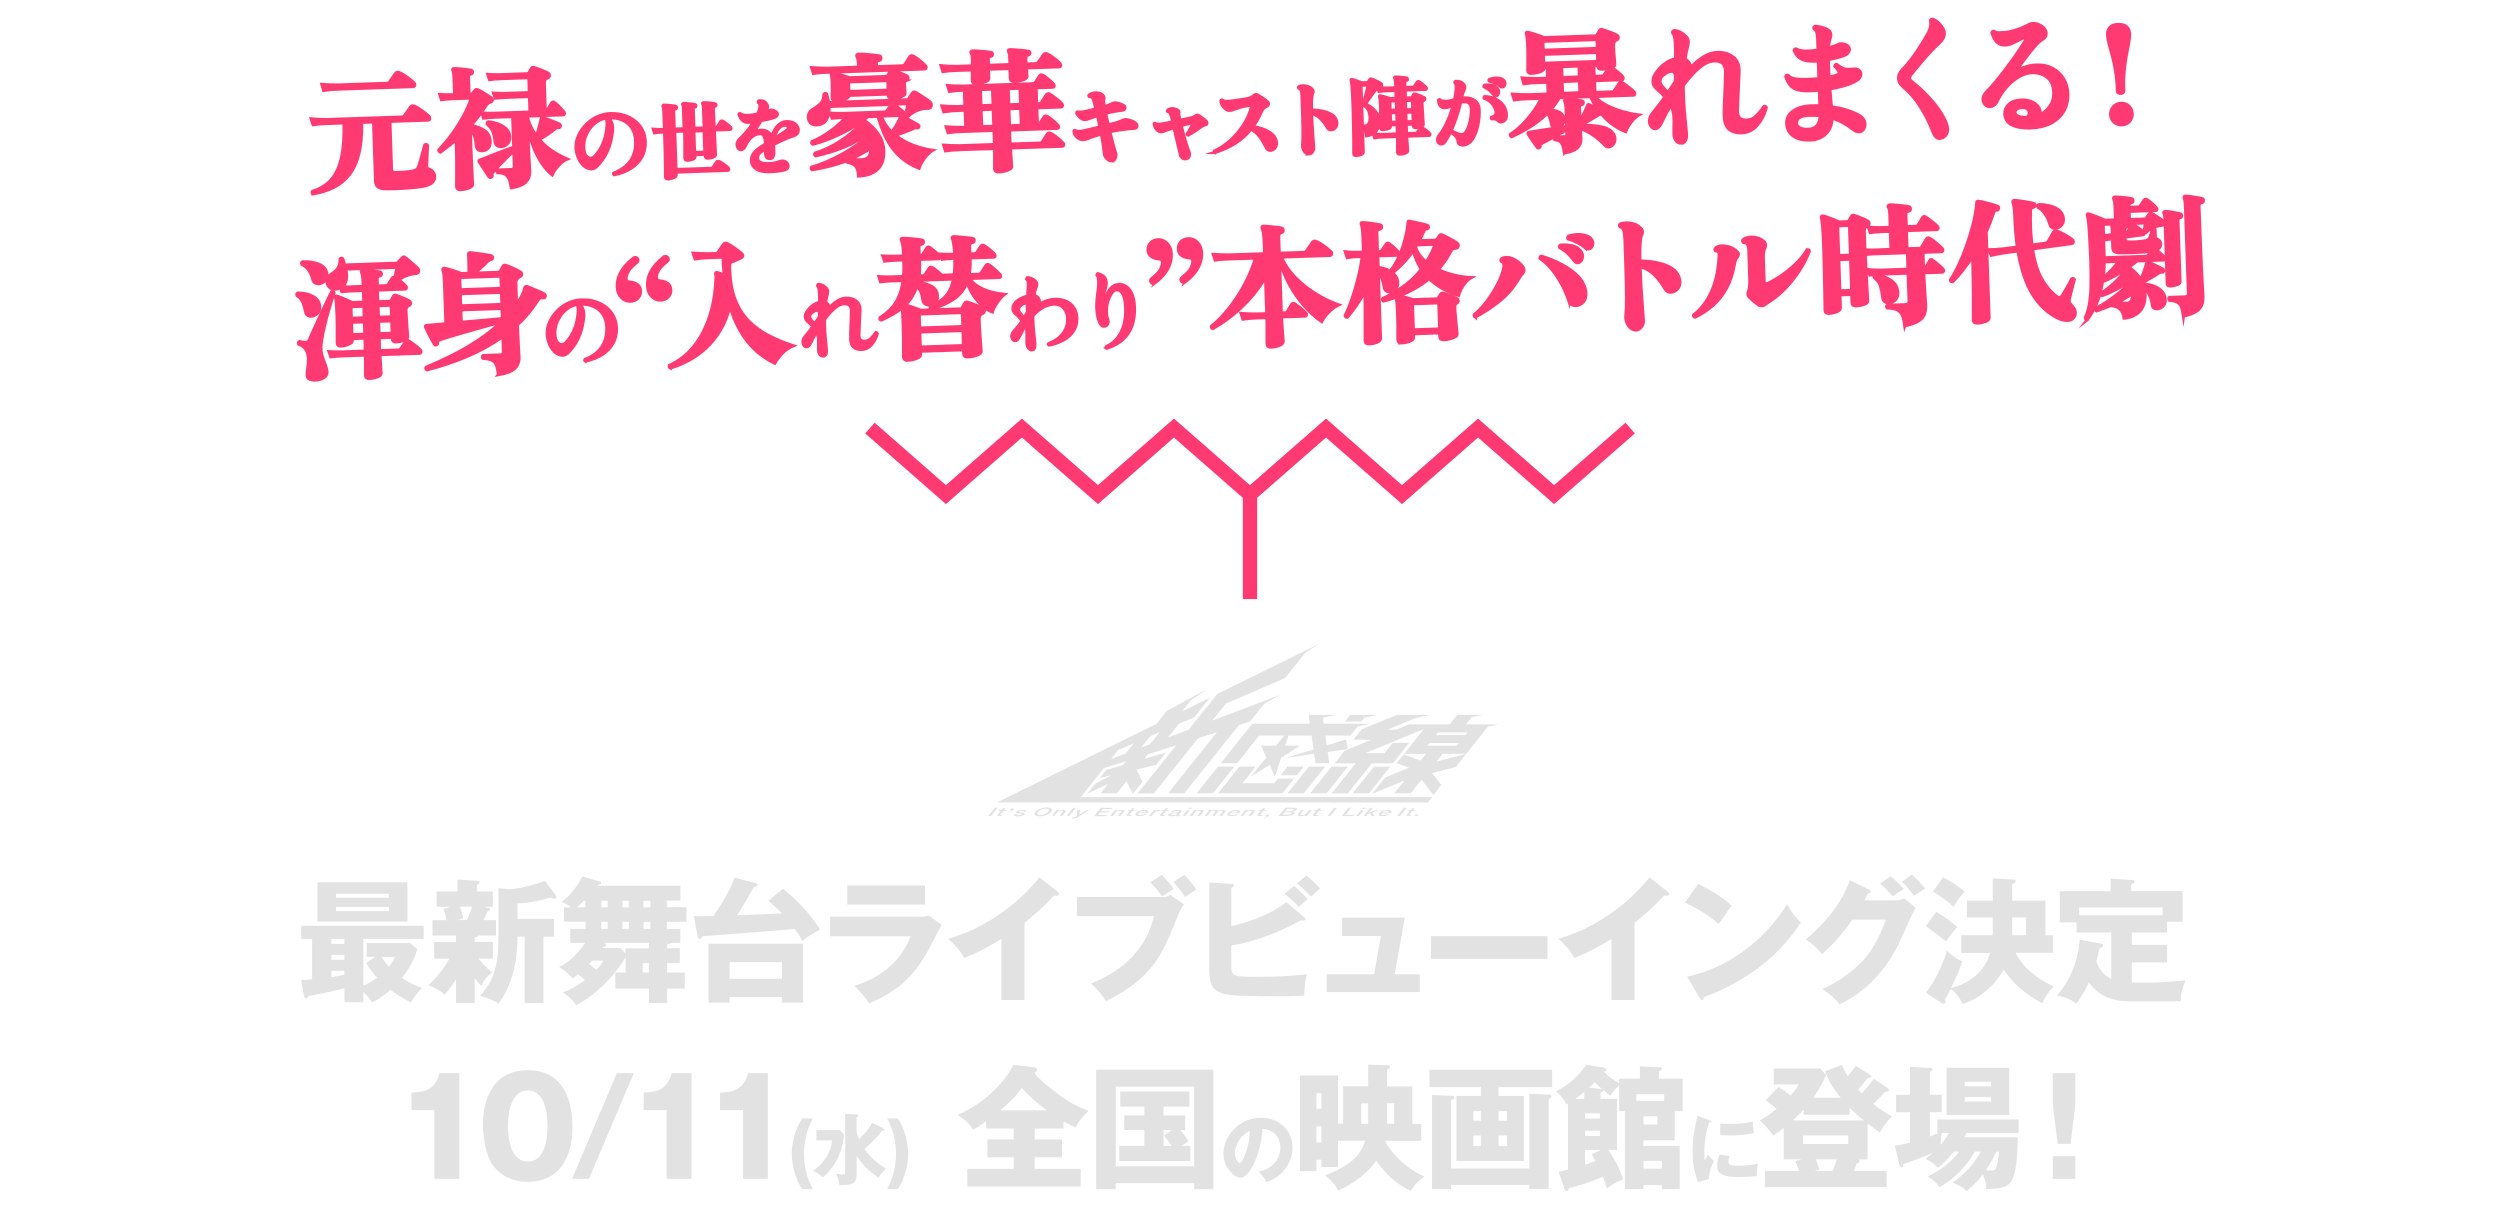 <?xml version="1.0" encoding="UTF-8"?><svg id="a" xmlns="http://www.w3.org/2000/svg" viewBox="0 0 410.22 201.56"><defs><style>.b,.c{stroke-width:0px;}.b,.d{fill:none;}.c{fill:#e2e2e2;}.d{stroke-width:2.34px;}.d,.e{stroke:#ff3971;stroke-miterlimit:10;}.e{fill:#ff3971;stroke-width:.5px;}</style></defs><path class="e" d="m51.34,31.82c-.09-.07-.14-.15-.14-.24s.02-.15.06-.2c1.26-.37,2.29-.99,3.07-1.88s1.35-2.09,1.69-3.62c.34-1.53.48-3.43.42-5.7-.31.01-.59.02-.86.03-.26,0-.51.02-.73.02-.32.01-.58.02-.78.03-.2,0-.31.01-.34.01-.47.02-.89.04-1.25.06-.37.03-.74.07-1.12.13l-.3-.96c.71.08,1.59.11,2.65.11l12.12-.41c.25,0,.44-.1.56-.26.07-.09.17-.23.31-.43.13-.2.27-.39.4-.58.13-.19.23-.32.28-.39.1-.12.21-.18.32-.19.13,0,.32.06.57.19.25.13.51.3.79.49.28.2.54.39.78.59s.42.35.54.47c.09.08.14.18.14.28,0,.22-.08.33-.27.34l-6.27.21.27,7.89c0,.19.06.32.17.39.1.07.27.11.51.11.34,0,.8-.02,1.38-.06.59-.04,1.1-.11,1.56-.22.25-.07.43-.15.54-.25s.22-.3.31-.59c.05-.15.13-.39.23-.71.1-.33.2-.68.3-1.07.1-.39.2-.73.28-1.03.08-.3.14-.51.17-.61.07-.05.14-.07.2-.07.12,0,.2.04.25.12,0,.12,0,.33-.02.65s-.04.67-.05,1.05c-.02.38-.03.73-.04,1.04s-.02.52-.03.64v.09c.01.23.11.38.3.43.3.09.54.25.72.46s.28.48.29.8-.09.62-.31.88c-.22.26-.63.47-1.22.63-.35.09-.8.16-1.35.22-.55.06-1.13.12-1.73.16-.61.04-1.2.07-1.77.09-.35.01-.68.02-.98.02h-.8c-1-.02-1.51-.42-1.54-1.18l-.33-9.78-1.94.07c.04,2.04-.12,3.76-.47,5.17-.35,1.41-.88,2.55-1.59,3.44-.7.89-1.56,1.58-2.56,2.07s-2.13.84-3.39,1.06h0Zm1.77-17.01l-.3-.96c.72.06,1.61.09,2.67.09l7.89-.27c.16,0,.28-.02.35-.04s.14-.09.21-.19c.07-.09.17-.23.3-.43.13-.2.27-.39.4-.58.13-.19.23-.32.28-.39.1-.12.21-.18.32-.19.13,0,.32.06.58.19.25.13.52.29.8.49.28.2.54.39.78.59s.42.35.54.47c.09.08.14.18.14.28,0,.22-.08.33-.27.34l-12.31.42c-.48.02-.91.04-1.27.07-.37.03-.74.07-1.12.13v-.02h0Z"/><path class="e" d="m75.51,31.12c-.38.01-.58-.16-.59-.51v-.69c0-.4,0-.92.01-1.54v-2.03c0-.73-.03-1.45-.05-2.17l-.04-1.23c-.4.34-.81.67-1.24,1.01s-.87.68-1.33,1.01c-.22-.05-.31-.18-.26-.39.74-.76,1.46-1.62,2.16-2.59.7-.97,1.33-1.97,1.89-3s.98-2,1.28-2.9l-3.1.11c-.75.04-1.35.09-1.82.15l-.27-.85c.57.04,1.26.05,2.07.04h.37l-.09-2.58c-.02-.7-.08-1.16-.18-1.36-.03-.09-.05-.15-.05-.17,0-.12.07-.18.21-.18.18,0,.46,0,.84.04.38.03.77.07,1.15.11.38.05.66.09.82.13.16.02.25.13.25.32-.01.1-.04.18-.1.22s-.12.08-.19.09c-.26.02-.39.17-.38.43l.1,2.86h.29c.13-.01.23-.05.28-.13l.44-.54c.06-.06.12-.09.19-.1.04,0,.11.01.2.04.18.07.41.18.69.35s.57.34.85.52.52.34.7.48c.12.08.18.19.19.32,0,.16-.09.28-.3.36-.04.02-.09.03-.14.05-.05.02-.09.03-.12.05-.2.11-.39.29-.55.55-.38.59-.76,1.14-1.16,1.66s-.81,1.02-1.24,1.51c.92.19,1.66.48,2.24.87.58.39.88,1.01.91,1.86.02.45-.12.81-.4,1.06-.29.25-.6.38-.93.39-.23,0-.44-.05-.62-.17s-.29-.32-.33-.59c-.03-.56-.12-1.07-.27-1.54-.15-.47-.39-.88-.72-1.22l.1,2.9c.02.69.05,1.38.08,2.07s.06,1.33.09,1.91.05,1.07.07,1.45c.02.38.03.62.04.7,0,.16-.09.3-.29.43-.2.12-.46.22-.77.3s-.63.12-.95.13h-.03Zm8.38-.31c-.1-.67-.23-1.18-.4-1.53s-.41-.59-.7-.73c-.29-.14-.68-.21-1.16-.22-.06-.06-.09-.12-.09-.19,0-.09.03-.17.1-.25l2.22-.08c.2,0,.35-.05.42-.14.08-.08.11-.23.11-.43l-.08-2.46c-.31.27-.69.63-1.13,1.07s-.87.87-1.28,1.3c-.41.43-.73.77-.95,1.04-.1.12-.17.21-.2.28-.03.07-.04.15,0,.25.02.03.02.07.03.11,0,.09-.03.16-.1.2-.06.06-.13.09-.22.1-.07,0-.13-.02-.18-.08-.09-.14-.25-.38-.48-.71-.22-.33-.45-.67-.67-1.02s-.39-.61-.5-.76c-.03-.04-.05-.1-.05-.17.01-.04.05-.08.11-.11l.48-.17c.33-.14.73-.3,1.19-.48s.94-.36,1.43-.56.96-.37,1.4-.53.81-.29,1.1-.39l-.17-5.01-2.97.1c-.76.04-1.37.09-1.82.15l-.27-.85c.56.04,1.25.05,2.07.04l5.83-.2-.09-2.53-3.78.13c-.76.04-1.38.08-1.84.13l-.27-.83c.57.04,1.27.05,2.09.04l3.78-.13-.08-2.44-4.62.16c-.76.04-1.38.09-1.84.15l-.27-.85c.57.04,1.27.05,2.09.04l4.33-.15c.18,0,.29-.07.35-.19.04-.07.1-.19.18-.34s.14-.26.2-.34c.07-.12.15-.18.24-.18h.09s.07.02.11.03c.19.05.43.13.72.24s.58.22.87.34.52.23.68.33c.16.08.25.21.25.39s-.09.31-.29.41l-.28.14c-.19.15-.27.41-.26.76l.16,4.6c.16-.02.27-.1.34-.23l.69-1.17c.04-.1.12-.16.24-.16.09,0,.16.02.22.08.15.1.33.25.53.44.2.2.4.4.59.6.19.2.33.37.43.51.03.04.05.08.07.12s.02.08.03.12c0,.16-.07.24-.21.25l-5.89.2c.14.63.34,1.21.59,1.74s.54,1.03.87,1.49c.15-.34.29-.73.41-1.16s.23-.84.32-1.24c.01-.07.02-.14.04-.21.01-.07.02-.13.04-.19.01-.03.03-.06.04-.09s.03-.05.04-.07c.06-.02.13-.02.22,0,.18.05.46.15.84.29.38.14.75.29,1.13.43.37.15.63.26.78.35.08.04.11.11.12.22,0,.09-.02.17-.08.24-.06.08-.14.11-.24.1-.04-.01-.08-.02-.11-.03h-.09c-.06,0-.11.02-.15.05-.04.03-.1.08-.17.14-.41.35-.86.68-1.34.99-.48.31-.91.57-1.28.79.69.8,1.44,1.46,2.27,1.98.82.52,1.59.93,2.31,1.23-.35.14-.69.36-1.01.65-.33.29-.62.61-.88.96-.26.35-.46.68-.59.99-.6-.48-1.18-1.13-1.72-1.94-.54-.82-1.01-1.74-1.4-2.77s-.69-2.08-.89-3.16l.07,1.96c.03.84.06,1.63.1,2.37.04.75.08,1.39.11,1.92s.05.91.06,1.13c.02.6-.18,1.14-.59,1.6-.42.47-1.21.8-2.38,1.01h-.07Zm-1.68-6.74c-.23,0-.45-.06-.65-.2s-.31-.35-.33-.63c-.05-.64-.17-1.19-.36-1.65s-.51-.87-.94-1.23v-.09c0-.16.07-.26.23-.29.59.07,1.14.2,1.66.4.52.2.95.48,1.29.83.34.35.52.78.54,1.29.02.5-.13.88-.45,1.15-.31.27-.65.41-1,.42h0Z"/><path class="e" d="m100.78,28.68c-.11-.07-.14-.16-.08-.28,1.19-.45,2.1-1.11,2.72-1.98.62-.87.91-1.95.87-3.24-.03-.89-.24-1.62-.64-2.21-.4-.58-.92-1.01-1.58-1.29-.65-.28-1.39-.39-2.21-.34.42.4.65.93.67,1.6v.32c0,.11-.02.23-.03.35-.11.94-.29,1.76-.54,2.46-.25.7-.54,1.3-.87,1.81s-.67.94-1.03,1.31c-.32.34-.66.51-1.02.53-.28,0-.6-.09-.95-.29-.25-.15-.49-.38-.73-.7-.24-.32-.44-.7-.59-1.13-.15-.44-.24-.9-.26-1.4-.02-.63.1-1.26.38-1.89.27-.62.65-1.2,1.14-1.73.49-.53,1.05-.96,1.69-1.3s1.33-.54,2.05-.62c.07-.01.15-.02.23-.02h.23c.78-.03,1.51.07,2.19.28.67.22,1.27.53,1.78.94s.91.9,1.21,1.47c.29.57.45,1.2.48,1.89.03.95-.15,1.8-.56,2.53-.4.74-.99,1.35-1.76,1.85-.77.5-1.7.86-2.77,1.08h-.02Zm-3.24-3c.26-.26.53-.6.81-1.02s.52-.94.75-1.55c.22-.61.38-1.33.47-2.16.01-.16.02-.31.03-.45s.01-.27,0-.38c-.01-.31-.06-.55-.16-.74-.52.08-1.01.27-1.46.57s-.85.68-1.18,1.13c-.33.45-.59.94-.77,1.47-.18.53-.26,1.06-.24,1.6.02.68.15,1.15.38,1.42.23.26.48.39.74.38.23,0,.44-.1.62-.27,0,0,.01,0,.01,0Z"/><path class="e" d="m109.62,29.37c-.28,0-.42-.11-.43-.36v-1.04c0-.63-.02-1.49-.04-2.58-.02-1.08-.06-2.32-.11-3.72h-.14c-.3.02-.56.03-.8.05-.23.02-.47.04-.71.08l-.19-.6c.47.04,1.03.06,1.68.05h.14l-.1-3c-.01-.4-.06-.65-.12-.74-.04-.06-.05-.12-.02-.18.03-.05.08-.07.15-.08.13,0,.32,0,.58.02.25.02.51.04.77.07.26.03.45.06.57.09.11.02.17.09.18.2,0,.15-.07.24-.22.26-.19.03-.28.14-.27.32l.1,2.97,1.61-.06-.11-3.25c-.01-.35-.05-.58-.11-.67-.04-.05-.05-.11-.02-.15.02-.05.06-.07.14-.08.12,0,.31,0,.56.02s.51.05.77.08.44.06.56.09c.1.02.16.09.16.22,0,.11-.07.18-.2.2-.17.03-.25.13-.24.27l.11,3.2,1.67-.06-.11-3.25c-.01-.35-.05-.58-.12-.67-.03-.06-.04-.11-.02-.15.03-.05.07-.07.14-.08.12,0,.31,0,.57.02s.52.05.77.08.44.06.56.09c.1.02.16.09.16.22,0,.11-.07.18-.2.2-.17.03-.25.13-.24.27.01.37.03.84.06,1.41s.06,1.17.09,1.79h.2c.09,0,.16-.02.21-.04.05-.02.09-.06.12-.12.06-.1.15-.23.26-.42.11-.18.19-.31.25-.39.05-.08.12-.12.19-.12.04,0,.08.01.14.04.12.06.27.15.44.28.17.12.34.25.5.39.16.13.28.25.36.35.05.06.07.12.08.17,0,.12-.05.18-.16.19l-2.57.09.19,4.01c0,.18-.12.32-.36.43-.25.11-.55.17-.9.19-.28,0-.42-.12-.43-.38v-.27l-1.67.06v.31c.02.18-.1.32-.35.43s-.55.17-.9.19c-.28,0-.42-.12-.43-.38v-1.67c0-.45,0-.92-.01-1.41s-.02-.94-.03-1.34l-1.61.06.21,6.24,5.68-.19c.1,0,.18-.01.22-.03.05-.02.1-.06.15-.12.04-.06.11-.15.19-.27s.17-.25.25-.37.14-.2.17-.25c.06-.08.13-.12.21-.12s.2.04.36.12.33.19.51.31c.18.12.35.25.5.37.15.13.26.23.33.3.06.05.09.11.09.18,0,.14-.05.21-.17.22l-8.48.29.02.46c0,.18-.11.32-.36.43s-.55.17-.9.19c0,0-.08.04-.08.04Zm5.91-7.92l-1.67.06.12,3.51,1.67-.06-.12-3.51Z"/><path class="e" d="m126.14,28.17c-.9.03-1.59-.12-2.08-.46-.49-.34-.75-.78-.77-1.32-.02-.45.1-.84.34-1.19.25-.34.61-.68,1.11-1.02.13-.09.27-.18.42-.27s.3-.19.45-.29c-.01-.29-.04-.56-.09-.82s-.14-.46-.26-.63-.3-.24-.52-.23c-.51.02-.97.2-1.38.54-.4.34-.76.83-1.06,1.48-.19.4-.43.6-.72.61-.22,0-.4-.11-.52-.36-.08-.15-.12-.3-.13-.47,0-.2.04-.38.14-.56s.23-.33.38-.47c.34-.31.71-.7,1.11-1.17s.76-.98,1.08-1.54c-.15.01-.29.03-.43.05-.14.02-.27.03-.39.03-.32.01-.58-.05-.78-.17s-.36-.29-.49-.49c-.12-.21-.23-.42-.31-.65.04-.13.12-.17.25-.12.12.09.28.16.49.22s.46.08.75.07c.17,0,.4-.03.68-.07s.59-.1.92-.18c.04-.09.08-.17.11-.26s.06-.17.1-.26c.11-.31.16-.59.15-.83,0-.26-.09-.43-.25-.51-.02-.04-.03-.07-.03-.11,0-.07.02-.13.08-.17.03,0,.06-.02.09-.02h.1c.16,0,.32.01.5.06.17.05.31.12.41.22.23.22.35.43.36.63,0,.19-.05.41-.17.66-.02.04-.04.08-.05.11-.02.04-.04.08-.05.11.1-.03.2-.06.29-.09.09-.03.18-.07.25-.11.07-.03.17-.05.29-.05.07,0,.16,0,.25.01s.18.04.26.08c.36.16.54.34.55.56,0,.25-.19.45-.61.58-.25.09-.56.18-.93.26s-.76.16-1.15.24c-.22.38-.44.74-.67,1.08-.23.34-.44.64-.65.9.17-.12.37-.22.58-.29.22-.08.44-.12.68-.13.49-.02.88.07,1.17.27.28.2.49.46.64.78.13-.42.3-.82.53-1.19.23-.37.5-.67.82-.9.32-.23.69-.36,1.11-.37s.77.05,1.05.18c.28.13.49.31.63.52.14.21.22.43.23.65,0,.21-.04.39-.16.57-.11.17-.28.29-.5.37-.45.14-.99.34-1.6.61-.62.27-1.22.56-1.82.87.03.22.04.45.05.69,0,.23.02.46.02.67,0,.24-.04.46-.14.65s-.26.29-.47.3c-.32.01-.53-.07-.62-.23-.1-.17-.15-.38-.16-.65v-.29c0-.12.01-.26.01-.41-.11.06-.21.12-.31.19-.1.06-.19.12-.28.17-.48.31-.72.69-.7,1.16.01.32.17.55.49.69.31.14.75.21,1.31.19.36-.01.69-.05.98-.11.29-.06.59-.15.9-.26.12-.04.24-.06.35-.07.12,0,.25.02.39.07.19.06.33.16.43.29.1.14.15.28.15.43s-.03.28-.11.4c-.08.12-.2.21-.36.26-.41.11-.83.18-1.27.23-.44.05-.92.08-1.44.1,0,0,0-.02,0-.02Zm.8-5.39c.38-.24.74-.47,1.1-.7.36-.23.67-.43.93-.62.26-.17.39-.35.39-.54,0-.1-.06-.19-.16-.26s-.24-.1-.43-.1c-.28,0-.54.12-.78.33-.24.21-.45.49-.62.83s-.32.69-.43,1.06Z"/><path class="e" d="m149.72,21.17c-.45.19-.91.37-1.38.54s-.92.34-1.36.5c.84.68,1.79,1.22,2.85,1.62,1.06.4,2.12.68,3.2.84-.29.16-.58.41-.89.75-.3.34-.58.71-.82,1.11-.24.4-.42.76-.52,1.09-1.27-.52-2.33-1.17-3.18-1.97s-1.57-1.74-2.13-2.83c-.57-1.09-1.04-2.33-1.43-3.73l-1.65.06-.69.53c.93.6,1.7,1.34,2.32,2.21.62.87.94,1.81.98,2.81.05,1.38-.3,2.41-1.03,3.09s-1.77,1.05-3.12,1.1c-.03-.78-.19-1.32-.47-1.63-.29-.31-.77-.53-1.43-.66-.03-.04-.05-.11-.05-.2-.91.34-1.85.63-2.81.87-.96.24-1.92.44-2.86.6-.1-.07-.16-.16-.16-.26,0-.07.02-.13.06-.18.73-.2,1.52-.48,2.37-.84.85-.36,1.71-.78,2.58-1.25.86-.48,1.69-.99,2.47-1.55s1.47-1.14,2.06-1.74c-.02-.03-.03-.06-.04-.11,0-.04-.03-.09-.06-.13-1.26.98-2.62,1.77-4.09,2.36s-3,1.06-4.61,1.41c-.18-.11-.22-.26-.12-.44,1.42-.44,2.81-1.11,4.17-1.99s2.54-1.88,3.56-2.98c-.08-.07-.14-.12-.18-.15-1.22.85-2.51,1.59-3.89,2.21-1.37.63-2.71,1.11-4,1.45-.19-.11-.24-.26-.15-.44,1.07-.45,2.1-1.03,3.08-1.76.98-.72,1.81-1.46,2.49-2.22h-.4c-.76.05-1.38.1-1.85.14l-.27-.83c.57.04,1.27.05,2.09.04l6.75-.23c.21,0,.36-.09.45-.24.07-.11.18-.27.34-.48.15-.22.26-.36.32-.44,0-.03.03-.05.04-.06,0,0,.03-.02.04-.03l-10.27.35c.06.89-.08,1.61-.42,2.16s-.9.83-1.68.86c-.41.01-.73-.11-.95-.36-.22-.26-.34-.55-.35-.87,0-.25.05-.5.17-.74.12-.25.31-.44.55-.58.55-.31.98-.64,1.31-.97s.51-.84.54-1.52c.07-.09.15-.14.24-.14.07,0,.14.02.2.08.15.51.25.98.31,1.42l12.75-.44c.19,0,.32-.06.39-.17.08-.13.19-.3.32-.51.13-.2.25-.36.35-.46.08-.11.17-.16.26-.16.04,0,.11.02.2.06.18.1.43.25.75.46s.64.42.96.63c.32.21.55.39.7.53.12.11.19.27.19.46,0,.15-.03.28-.12.39-.08.11-.21.17-.37.18h-.6c-.5.06-.98.2-1.45.42s-.91.54-1.32.95h-.09c-.16,0-.27-.07-.32-.23.07-.21.14-.51.22-.9s.16-.73.22-1.01l-2.4.08c.15.07.34.19.56.37.23.18.45.36.67.54s.37.34.47.47c.06.06.09.13.1.22,0,.15-.06.22-.19.23l-3.61.12c.39,1.01.97,1.9,1.76,2.67.2-.3.41-.64.64-1.02.23-.38.42-.74.57-1.07.03-.07.06-.14.09-.2.03-.06.06-.12.09-.18,0-.07.05-.13.13-.16.06-.02.13,0,.22.04.18.08.45.22.81.4.36.19.71.37,1.06.56s.59.33.73.43c.1.06.13.16.08.31-.04.12-.13.17-.26.16-.09-.03-.16-.04-.2-.04-.1,0-.2.03-.29.06-.09.04-.21.09-.34.15h.04,0Zm-13.88-9.32c-.48.02-.91.04-1.26.06-.36.03-.73.07-1.11.13l-.3-.94c.72.06,1.6.09,2.64.09l5.08-.17v-.15c-.02-.42-.05-.77-.1-1.03s-.1-.44-.16-.54c-.08-.13-.08-.23,0-.31.04-.07.11-.11.22-.12.16,0,.4,0,.71.02.31.02.64.04,1,.08.36.03.7.06,1.02.1.32.03.55.06.7.09.18.05.27.17.28.34,0,.25-.1.39-.34.43-.29.05-.43.21-.42.48l.02.53,4.16-.14c.23,0,.4-.09.5-.24.1-.14.24-.35.42-.64s.31-.49.38-.6c.07-.12.17-.18.3-.19.1,0,.26.06.47.18s.43.28.67.46c.23.18.45.37.66.55.2.18.36.33.47.45.08.07.12.16.12.26,0,.19-.08.29-.25.29l-15.83.54h-.05Zm12.92,1.36l-.15.07c-.1.06-.16.13-.18.22-.02.08-.03.2-.02.36,0,.21.03.47.06.79s.05.53.05.64c0,.16-.11.3-.34.43s-.51.22-.85.29c-.33.07-.66.11-.99.12-.38.01-.58-.16-.59-.51v-.18l-6.45.22v.04c0,.15-.11.28-.34.41-.23.13-.51.23-.85.3-.34.08-.66.12-.99.13-.37.01-.56-.16-.57-.51v-2.38c-.03-.76-.08-1.25-.16-1.47-.03-.07,0-.13.06-.18,0-.02.06-.02.13-.03.18.02.45.08.82.18.37.1.74.2,1.12.31.38.11.67.21.88.29l5.96-.2c.16,0,.28-.08.35-.21.04-.07.09-.17.14-.28s.11-.21.17-.28c.07-.12.15-.18.24-.18h.09s.07.02.11.03c.19.05.44.12.73.21.3.08.59.18.89.29s.53.21.69.31c.15.08.23.2.23.34,0,.19-.08.33-.27.41l.02.02h0Zm-9.52.24l.05,1.56,6.44-.22-.05-1.56-6.44.22Zm3.64,11.26v-.4c-.53.37-1.09.71-1.67,1.01-.58.31-1.18.59-1.79.84.28.02.58.04.92.05.33.01.69,0,1.07,0,.92-.03,1.41-.53,1.47-1.5h0Z"/><path class="e" d="m160.15,13.71c-.4.01-.6-.15-.61-.48v-1.76c-.28,0-.54.02-.78.03-.24,0-.47.02-.67.02-.29,0-.53.02-.7.02-.18,0-.28,0-.31.01-.47.02-.89.04-1.25.06-.37.03-.74.07-1.12.13l-.3-.96c.74.08,1.62.11,2.65.11l2.48-.08c0-.19,0-.36.02-.52v-.38c0-.35-.03-.62-.06-.79-.03-.18-.07-.3-.13-.37-.08-.11-.09-.21-.03-.28.04-.07.11-.11.22-.12.23,0,.55,0,.95.03s.79.06,1.19.1c.4.04.7.08.91.11.16.04.25.15.25.32s-.09.28-.28.32c-.18.02-.29.07-.34.14-.05.08-.07.19-.07.35l.03.99,3.52-.12-.04-1.14c0-.26-.03-.47-.05-.6-.03-.14-.07-.24-.13-.32-.06-.1-.07-.19-.03-.26.04-.1.12-.14.24-.12.22,0,.53,0,.93.04.4.03.79.06,1.19.1.4.04.7.08.91.11.16.02.25.12.25.3s-.08.28-.25.32c-.18.04-.29.09-.34.15-.05.07-.07.18-.07.34v.36c0,.18.02.39.04.63l1.47-.05c.15,0,.25-.02.32-.06.06-.03.13-.09.2-.18.07-.09.16-.22.28-.38.12-.17.24-.33.36-.51.12-.17.2-.3.24-.37.08-.11.18-.16.3-.16h.1s.08.02.12.03c.21.08.46.22.75.42s.57.4.84.62c.26.22.46.41.58.56.08.1.12.19.12.26,0,.19-.07.29-.23.29l-5.39.18.09,1.41c0,.21-.21.39-.64.54-.44.15-.93.24-1.49.26-.4.01-.6-.15-.61-.49l-.06-1.63-3.52.12.05,1.54c0,.21-.21.38-.64.54-.44.15-.93.24-1.49.26h.03Zm3.66,14.49c-.4.01-.6-.16-.61-.51v-3.32l-5.69.19c-.47.02-.89.04-1.25.07-.37.03-.74.07-1.12.13l-.3-.94c.72.06,1.6.09,2.62.09l5.72-.2-.08-2.31-5.17.18c-.48.02-.9.04-1.26.06-.36.03-.73.07-1.11.13l-.3-.96c.72.06,1.6.09,2.65.09l.55-.02-.1-2.79-1.14.04c-.47.02-.89.04-1.25.08-.37.03-.74.08-1.12.14l-.3-.96c.72.06,1.6.09,2.62.09l1.16-.04-.09-2.64h-.09c-.48.02-.9.04-1.26.07s-.73.07-1.11.13l-.3-.96c.71.06,1.59.09,2.64.09l11.3-.39c.21,0,.36-.08.48-.21.07-.12.19-.31.36-.56.17-.26.28-.44.33-.54.08-.11.17-.16.26-.16.06,0,.13.02.22.06.18.08.39.22.63.41s.47.38.69.58.38.36.49.49c.06.07.09.15.1.24,0,.18-.06.27-.21.27l-2.75.09.09,2.64h.26c.25-.02.42-.1.52-.25.08-.14.22-.35.4-.64.18-.29.31-.49.4-.6.08-.12.18-.18.28-.19.07,0,.16.02.24.06.19.1.43.25.7.45s.53.41.78.62.43.38.53.51c.08.07.12.16.12.26,0,.19-.07.29-.23.29l-3.98.14.1,2.79c.16,0,.29-.08.39-.21.07-.12.19-.31.35-.56.17-.25.29-.44.36-.54.06-.1.13-.16.24-.16.06,0,.13.02.22.06.18.08.39.22.63.41s.47.38.69.58.38.36.49.49c.06.07.09.15.1.24,0,.18-.06.27-.21.27l-7.83.27.07,1.93.03.37,4.79-.16c.25,0,.42-.09.5-.24.1-.14.24-.35.42-.64s.31-.49.38-.6c.07-.12.17-.18.3-.19.1,0,.26.06.47.18s.43.28.67.46c.23.18.45.37.66.55.21.18.36.33.47.45.08.07.12.16.12.26,0,.19-.07.29-.23.29l-8.51.29c.03.43.06.86.09,1.3.03.44.06.82.08,1.14.03.32.04.53.04.62,0,.16-.11.3-.34.43-.23.13-.52.23-.86.31s-.67.12-1,.13v-.02h0Zm-.95-13.57l-1.98.07.09,2.64,1.98-.07s-.09-2.64-.09-2.64Zm.11,3.3l-1.98.07.1,2.79,1.98-.07-.1-2.79Zm4.4-3.45l-1.93.07.09,2.64,1.93-.07-.09-2.64Zm.11,3.3l-1.93.07.1,2.79,1.93-.07s-.1-2.79-.1-2.79Z"/><path class="e" d="m182.59,26.4h-.12c-.3.01-.58-.11-.84-.36s-.41-.54-.44-.89c-.03-.36-.09-.82-.17-1.38s-.19-1.15-.31-1.77c-.61.17-1.1.33-1.48.46-.37.14-.67.25-.89.33s-.43.13-.61.13c-.11,0-.25-.01-.42-.06-.17-.04-.33-.13-.51-.28-.18-.15-.32-.31-.42-.48-.09-.16-.15-.35-.18-.57.04-.13.12-.17.25-.11.12.1.35.14.66.13.11,0,.24-.02.38-.03.14-.02.3-.05.47-.09l2.51-.6c-.06-.32-.12-.63-.19-.94-.07-.31-.13-.61-.2-.9-.56.17-.98.32-1.29.44-.3.13-.56.19-.78.2-.26,0-.52-.1-.78-.34-.26-.23-.45-.48-.56-.74,0-.13.08-.2.2-.2.14.04.3.06.46.05.12,0,.26-.02.4-.04.15-.02.32-.06.5-.1l1.58-.39c-.1-.46-.2-.85-.29-1.17-.08-.32-.17-.55-.27-.67-.11-.12-.27-.18-.5-.17-.06-.05-.09-.11-.09-.17,0-.05,0-.08.04-.11.31-.22.67-.33,1.07-.35.23,0,.45.02.66.08.21.06.37.16.5.28.15.14.22.29.23.44,0,.09,0,.2-.03.31s-.03.23-.03.35c0,.1.02.22.04.34s.05.28.07.45l.15-.03c.47-.14.86-.29,1.16-.46.06-.03.13-.06.19-.08s.13-.03.22-.04c.19,0,.41.03.66.11s.49.17.71.28c.19.1.29.24.3.42,0,.09-.03.18-.1.27s-.19.13-.35.14c-.12,0-.32.03-.6.07-.28.04-.6.1-.97.17s-.76.16-1.15.26c.06.29.12.59.2.91s.15.64.23.97l.58-.13c.4-.1.74-.19,1.01-.29.28-.09.52-.19.72-.3.15-.08.31-.12.5-.13h.11s.07,0,.11.01c.27.05.54.12.79.21s.47.21.64.36c.16.12.25.28.25.45,0,.1-.03.19-.09.28-.06.08-.16.12-.3.13-.18,0-.47.03-.88.06-.41.04-.89.1-1.44.18s-1.13.19-1.75.32c.13.51.26,1,.38,1.47.12.47.24.89.34,1.25.1.36.18.64.25.83.02.04.03.08.03.12v.13c0,.19-.03.38-.12.57s-.23.31-.42.34l.02.07h0Z"/><path class="e" d="m194.71,26.04s-.07.02-.1.02-.07,0-.12.01c-.21,0-.39-.06-.55-.21-.16-.14-.26-.33-.3-.56,0-.13-.03-.25-.06-.36s-.06-.22-.09-.35c-.04-.19-.12-.49-.22-.9-.1-.4-.21-.85-.32-1.34s-.21-.95-.31-1.39c-.44.13-.78.24-1.04.34s-.47.18-.62.24c-.16.06-.31.09-.45.1-.25,0-.5-.12-.73-.37s-.38-.58-.43-.97c.05-.09.12-.11.21-.05.11.1.3.14.59.13.17,0,.35-.03.56-.06.17-.02.4-.07.71-.13.31-.06.63-.13.99-.21-.1-.48-.19-.82-.27-1.03-.07-.18-.14-.33-.2-.45-.06-.11-.17-.17-.32-.18-.1-.05-.13-.12-.06-.21.19-.18.43-.28.72-.29.26,0,.55.06.88.21.17.09.26.22.27.38v.14s0,.07-.02.1v.1c0,.09.02.2.05.31.03.12.05.25.08.41l.05.26c.32-.07.61-.13.88-.19s.49-.11.67-.14c.48-.1.83-.24,1.04-.41.07-.07.15-.1.23-.11s.16.02.23.06c.11.06.25.15.42.27.16.12.33.24.49.37.16.13.29.24.39.35.06.06.09.14.09.22s-.02.16-.07.23-.12.11-.21.12c-.16.02-.29.07-.4.13s-.23.15-.36.24c-.19.14-.41.29-.66.46-.25.17-.5.33-.75.48s-.47.28-.66.38c-.1-.02-.16-.07-.16-.16.12-.18.27-.43.44-.74s.31-.57.42-.79c.03-.06.04-.11.04-.16,0-.13-.09-.17-.27-.13-.21.04-.46.1-.75.18s-.56.15-.83.22c.12.48.25,1,.4,1.54.15.55.3,1.06.45,1.54.15.48.29.87.41,1.16.06.15.09.3.1.45,0,.38-.12.62-.41.7l-.06.04h0Z"/><path class="e" d="m199.36,25.04c-.11-.05-.15-.14-.11-.26.73-.32,1.42-.75,2.08-1.28s1.26-1.12,1.8-1.78c.54-.65,1-1.33,1.38-2.04s.65-1.41.81-2.09v-.13c0-.08-.04-.14-.1-.16-.06-.02-.13-.02-.22,0-.66.09-1.19.2-1.6.33s-.73.24-.97.34-.45.15-.64.15c-.14,0-.27-.02-.4-.06-.13-.05-.26-.14-.41-.27-.22-.21-.39-.42-.49-.63s-.16-.43-.17-.65c.07-.11.16-.14.28-.08.1.1.24.16.42.18s.41.02.68,0c.2-.02.46-.05.79-.09s.67-.09,1.02-.15.65-.1.89-.14c.63-.09,1.06-.26,1.27-.52.12-.13.25-.19.39-.2.1,0,.2.02.28.07.13.07.3.17.51.3.21.13.42.28.64.43.21.15.39.29.53.42.09.08.13.17.13.28,0,.09-.03.19-.1.28s-.17.16-.29.2c-.15.04-.29.14-.42.28-.13.14-.24.32-.33.52-.41.94-.87,1.77-1.4,2.48.53.08,1.04.2,1.55.38.51.18.95.41,1.34.68.39.28.66.6.81.98.1.22.16.44.16.67,0,.36-.09.65-.31.87-.22.21-.45.32-.69.33-.14,0-.27-.03-.39-.1s-.22-.18-.3-.33c-.37-.74-.74-1.36-1.1-1.84s-.83-.89-1.4-1.21c-.74.93-1.61,1.71-2.6,2.33s-2.11,1.12-3.36,1.5h.04Z"/><path class="e" d="m214.78,25.27c-.2,0-.38-.06-.55-.21-.17-.14-.3-.33-.39-.56s-.13-.46-.11-.7c.05-.44.07-1.09.07-1.96s-.03-2.04-.08-3.52l-.09-2.57c0-.41-.06-.71-.12-.9-.07-.19-.19-.31-.38-.36-.04-.04-.06-.08-.06-.14s0-.11.05-.14c.2-.08.42-.13.67-.14.24,0,.5.03.77.11s.51.22.72.43c.13.12.19.25.2.4,0,.12-.03.23-.09.33-.06.12-.11.38-.15.78-.04.39-.05,1.04-.04,1.93.39,0,.8.03,1.21.08.42.05.82.14,1.2.26.38.12.72.28,1.01.48.29.2.5.45.62.76.04.1.07.2.09.29.02.09.04.19.04.28,0,.34-.08.6-.29.8-.2.2-.42.3-.65.31-.12,0-.23-.02-.34-.07s-.19-.14-.26-.26c-.35-.6-.73-1.11-1.15-1.52s-.91-.69-1.46-.83v.07c.02.62.05,1.24.09,1.87.04.63.07,1.21.12,1.75.04.54.08.98.1,1.34.03.36.04.57.04.65,0,.23-.07.45-.24.65-.17.2-.35.3-.55.31h0Z"/><path class="e" d="m222.49,25.53c-.23,0-.35-.09-.36-.29v-2.36c0-.69-.02-1.47-.04-2.34-.02-.87-.04-1.79-.07-2.75s-.06-1.75-.1-2.38c-.03-.62-.06-1.11-.1-1.47-.04-.35-.07-.6-.12-.75-.03-.06-.03-.1,0-.14.03-.03.07-.04.14-.02.19.04.44.12.76.23.32.11.59.22.83.32l.91-.03c.09,0,.16-.04.19-.12.03-.04.06-.09.1-.16.04-.07.08-.14.11-.21.06-.1.15-.14.26-.11.13.04.3.11.5.19.2.09.4.18.6.28.2.1.37.2.5.28.1.07.14.17.11.3-.03.11-.1.18-.2.19-.14.01-.25.04-.32.09-.07.04-.16.12-.26.23-.14.16-.3.36-.48.58-.17.23-.34.46-.51.69-.17.23-.31.45-.45.64-.13.19-.23.34-.29.44-.04.05-.05.1-.05.14,0,.06.05.11.13.16.35.17.68.39.97.65.3.26.54.55.73.88s.29.7.3,1.1c.05,1.44-.63,2.27-2.04,2.51-.05-.4-.13-.69-.23-.88-.1-.18-.25-.31-.45-.39l.14,3.99c0,.09-.06.18-.18.25s-.28.13-.47.18c-.19.04-.38.07-.57.07h.02-.01Zm2.01-11.57l-1.17.04.23,6.67h.42c.27-.02.48-.15.62-.38.15-.23.21-.57.2-.99-.02-.48-.1-.88-.25-1.2-.15-.31-.37-.56-.67-.75-.1-.06-.14-.14-.15-.23v-.06s0-.05.02-.08c.04-.13.1-.33.16-.59.07-.26.14-.54.21-.85s.15-.61.21-.89c.07-.28.12-.51.17-.69h0Zm5.18,11.34c-.23,0-.35-.1-.36-.32v-1.51c0-.38,0-.74-.02-1.07l-2.24.08c-.31.01-.58.02-.8.04-.23.02-.46.04-.71.08l-.19-.6c.46.04,1.02.06,1.68.05l2.24-.08-.05-1.52-1.05.04v.27c0,.09-.05.18-.19.26-.13.08-.3.14-.5.18s-.4.07-.59.08c-.23,0-.35-.09-.36-.31v-2.29c0-.36,0-.7-.02-1.01-.02-.61-.04-1.04-.07-1.29-.02-.26-.05-.43-.08-.52-.02-.06-.02-.1,0-.13.04-.02.08-.03.12-.02.1.02.26.05.46.11.2.06.41.12.63.18.22.06.39.12.52.17l.97-.03-.04-1.29c-.13,0-.25,0-.37.01s-.23,0-.33.01c-.15,0-.27,0-.36.01h-.17c-.31.01-.58.02-.81.04-.23.02-.47.04-.73.08l-.19-.61c.47.04,1.03.06,1.7.05l1.25-.04-.02-.66c0-.24-.03-.44-.05-.58-.03-.14-.06-.25-.1-.31-.03-.06-.04-.11-.02-.15.03-.05.07-.07.14-.07.12,0,.3,0,.55.02.24.02.49.04.73.07.24.02.42.05.54.07.1.02.16.09.16.23,0,.11-.07.18-.2.2-.17.03-.25.13-.24.29l.03.84,1.25-.04c.15,0,.25-.05.3-.14.04-.08.12-.2.23-.36s.18-.28.23-.34c.04-.07.09-.1.17-.1.05,0,.08.01.11.04.11.05.25.14.4.26s.3.24.45.37c.14.13.25.23.32.31.04.05.06.1.06.15,0,.11-.04.17-.13.17l-3.36.11.04,1.29.94-.03c.07,0,.12-.04.18-.1.03-.05.06-.12.11-.21s.09-.17.12-.24c.05-.09.13-.11.22-.08.13.03.29.09.48.16s.38.15.57.23.35.16.48.23c.07.03.1.08.1.18s-.04.18-.12.23c-.03.01-.05.02-.08.04-.02.01-.04.03-.06.05-.15.09-.22.24-.21.46,0,.29.03.62.05,1s.04.75.07,1.1c.02.36.04.66.06.91s.03.38.03.41c0,.1-.06.19-.19.27s-.29.14-.49.19-.4.07-.59.08c-.24,0-.37-.09-.37-.31v-.28l-1.16.04.05,1.52,1.44-.05c.16,0,.27-.06.33-.15.05-.08.14-.2.25-.36.12-.16.19-.27.23-.33.04-.07.09-.1.17-.1.07,0,.21.06.39.18.19.12.38.26.57.42.19.15.33.28.41.38.04.05.06.1.06.15,0,.1-.04.16-.13.16l-3.69.13c0,.35.03.7.06,1.05.03.34.05.64.07.89s.03.41.03.48c0,.09-.06.18-.19.26s-.3.14-.5.19c-.2.05-.4.08-.59.08h-.03,0Zm-.57-8.75l-1.05.04.05,1.51,1.05-.04-.05-1.51Zm.07,1.93l-1.05.04.05,1.55,1.05-.04-.05-1.55Zm2.58-2.02l-1.15.04.05,1.51,1.15-.04-.05-1.51Zm.07,1.93l-1.15.04.05,1.55,1.15-.04-.05-1.55Z"/><path class="e" d="m239.77,23.79c-.13-.02-.25-.08-.34-.16-.1-.08-.15-.19-.17-.33-.03-.32-.12-.59-.28-.81s-.39-.44-.71-.66v-.03c0-.13.05-.2.17-.2.25.12.5.24.75.34s.49.15.71.14c.12,0,.23-.04.33-.1s.2-.17.31-.33c.2-.3.37-.66.51-1.1.13-.44.23-.89.3-1.36.06-.47.09-.9.08-1.29,0-.35-.1-.63-.26-.85-.16-.22-.41-.33-.73-.33h-.4c-.13,0-.25.02-.36.05-.19.82-.42,1.63-.69,2.44s-.57,1.56-.88,2.25c-.32.69-.65,1.28-.98,1.77-.2.27-.41.41-.64.41s-.41-.11-.54-.36c-.05-.11-.08-.21-.08-.31,0-.16.03-.31.1-.46s.16-.28.25-.39c.32-.4.62-.87.9-1.41.28-.54.53-1.11.76-1.71.23-.61.42-1.21.58-1.81-.23.12-.45.23-.66.33s-.46.16-.74.17c-.34.01-.6-.11-.77-.37s-.25-.56-.25-.89c.04-.06.1-.09.17-.09.05,0,.09.01.13.04.06.11.16.17.3.19s.31.03.51.05c.29,0,.56-.03.8-.08.25-.05.48-.11.72-.18.06-.29.12-.57.16-.85.04-.27.07-.53.09-.77.02-.24.03-.44.02-.59,0-.29-.08-.46-.2-.53-.02-.04-.03-.07-.03-.1,0-.08.03-.14.11-.17.24-.03.49,0,.73.07s.45.21.6.4c.14.15.21.32.21.5,0,.14-.03.29-.11.45-.16.3-.27.62-.33.95l-.07.37c.1-.01.2-.02.3-.02s.2,0,.31-.01c.66,0,1.2.17,1.61.5s.63.81.65,1.42c.04.82-.03,1.65-.2,2.49s-.43,1.56-.78,2.18c-.23.4-.5.69-.8.87-.31.18-.6.28-.89.29h-.13s-.09,0-.13-.02c0,0-.02,0-.02,0Zm5.34-8.22c-.19-.25-.41-.49-.68-.73s-.57-.44-.92-.61c0-.02-.02-.05-.02-.08,0-.09.03-.16.11-.19.07-.01.12-.02.18-.02h.18c.37-.01.71.02,1,.11.3.08.54.23.72.44.09.09.15.19.18.29.04.1.06.2.06.29,0,.18-.04.33-.14.47s-.22.2-.35.21c-.12,0-.23-.05-.33-.17h.01Zm1.45,4.4c-.08.03-.16.05-.24.05-.12,0-.23-.02-.33-.08s-.19-.13-.27-.21c-.12-.11-.24-.18-.38-.2-.14-.03-.33-.03-.57-.02-.06-.04-.09-.09-.09-.15,0-.03.02-.07.05-.13.26-.05.45-.15.58-.31.12-.16.18-.34.18-.52v-.08s0-.06-.02-.08c-.07-.31-.2-.62-.39-.91-.19-.29-.42-.55-.69-.76s-.56-.36-.87-.45c-.02-.04-.03-.07-.03-.1,0-.09.03-.16.11-.19.89.04,1.64.27,2.26.68s1.02.95,1.21,1.61c.07.23.11.47.12.72,0,.26-.03.49-.13.69s-.26.34-.5.44h0Zm-.35-5.8c-.24-.2-.52-.37-.84-.52-.32-.15-.66-.27-1.01-.35-.03-.05-.04-.09-.05-.12,0-.07.02-.13.08-.16.17-.06.35-.11.53-.15s.36-.06.54-.07c.21,0,.4,0,.59.04s.36.1.51.2c.14.09.24.19.3.3.06.11.09.22.1.33,0,.16-.04.3-.13.42-.09.12-.2.18-.33.19-.11,0-.21-.03-.3-.1h.01Z"/><path class="e" d="m256.7,25.05c-.11-.77-.28-1.31-.49-1.61-.22-.3-.58-.47-1.1-.51-.06-.06-.09-.12-.09-.2,0-.12.04-.2.12-.25l1.54-.05c.29,0,.44-.15.43-.41l-.02-.68c-.3.14-.65.32-1.04.53-.39.21-.79.43-1.19.65-.4.22-.77.42-1.11.61s-.6.33-.79.42c-.2.09-.28.24-.23.45v.04c0,.07-.04.14-.15.2-.12.08-.21.07-.29-.01-.09-.11-.25-.32-.46-.62-.22-.3-.43-.61-.65-.94s-.37-.56-.46-.72c-.03-.06-.03-.11.02-.15.03-.05.06-.07.11-.07.07-.02.15-.03.24-.05.09-.02.18-.04.29-.05.39-.07.85-.15,1.38-.23s1.06-.16,1.61-.24,1.06-.15,1.54-.23c.48-.08.87-.13,1.16-.17l-.1-2.79c-.02-.69-.1-1.13-.22-1.33-.05-.1-.05-.19,0-.26.03-.06.09-.09.2-.09.18,0,.44,0,.79.04.35.03.71.07,1.06.11s.61.08.77.12c.15.04.22.12.23.26,0,.21-.09.33-.29.36-.23.05-.35.19-.34.41l.08,2.29c.18-.33.37-.7.58-1.12s.38-.78.51-1.1c.03-.07.05-.14.08-.19.03-.05.05-.11.06-.17s.05-.1.11-.14c.06-.03.12-.03.2.02.34.15.77.35,1.28.62-.43-.63-.79-1.28-1.08-1.94l-5.12.17c-.44.76-.93,1.44-1.47,2.03.53.03,1,.14,1.42.34s.68.53.78,1c.02.06.03.14.03.24.01.32-.08.59-.28.81s-.42.36-.67.43c-.06.02-.11.03-.15.04-.04,0-.09.01-.15.02-.18,0-.34-.03-.5-.12-.16-.08-.25-.21-.29-.39-.09-.44-.18-.8-.28-1.1-.1-.3-.25-.54-.44-.72-.91.9-1.88,1.66-2.91,2.28s-2,1.14-2.93,1.55c-.19-.1-.26-.23-.19-.41.59-.37,1.2-.87,1.83-1.48.63-.62,1.23-1.31,1.8-2.08s1.04-1.55,1.41-2.34l-2.04.07c-.47.02-.89.04-1.25.06-.37.03-.74.07-1.12.13l-.3-.94c.72.06,1.59.09,2.62.09l3.23-.11-.07-1.93-1.52.05c-.48.02-.91.04-1.27.06-.37.03-.74.07-1.12.13l-.27-.94c.71.06,1.58.09,2.62.09l1.54-.05-.06-1.78-.53.02v.15c0,.15-.1.28-.33.41s-.51.22-.84.29-.65.11-.95.12c-.35.01-.53-.15-.54-.49,0-.12,0-.53.02-1.23s0-1.53-.02-2.46c-.02-.63-.05-1.16-.1-1.58-.04-.42-.09-.69-.14-.79-.02-.09,0-.15.06-.2.04-.02.09-.02.15,0,.18.02.44.09.8.2.36.11.72.23,1.09.35s.66.23.87.32l8.33-.28c.18,0,.29-.08.34-.21.04-.07.1-.18.18-.33.08-.14.14-.26.2-.35.07-.12.15-.18.24-.18h.09s.07.02.11.03c.19.05.44.14.75.25s.61.23.92.35c.3.12.55.23.73.33.15.08.23.21.23.37,0,.21-.08.34-.27.41-.04.02-.08.03-.12.05s-.07.04-.1.07c-.2.14-.29.41-.28.8.02.72.07,1.37.12,1.97s.09.98.09,1.15c0,.21-.18.37-.56.5l.02.02c.18.07.39.2.63.39.24.19.48.38.7.58s.39.36.48.49c.06.07.09.15.1.24,0,.18-.06.27-.19.27l-4.51.15.07,1.93,2.75-.09c.22,0,.37-.09.45-.24.06-.09.14-.21.24-.37.1-.16.21-.32.32-.48.11-.17.19-.28.23-.34.05-.1.13-.16.24-.16.06,0,.13.02.22.06.16.08.38.23.65.43.27.2.54.41.79.62.26.21.44.38.55.51.06.07.09.15.1.24,0,.18-.07.27-.21.27l-6.35.22c.53.58,1.21,1.08,2.02,1.49s1.68.75,2.6,1,1.78.44,2.59.54c-.32.19-.62.45-.92.78-.3.33-.55.68-.77,1.03s-.37.66-.46.93c-.76-.3-1.47-.69-2.14-1.18s-1.27-1.05-1.81-1.68h-.04s-.08-.02-.15-.02c-.12,0-.27.08-.45.21-.45.29-.95.59-1.5.9-.55.3-1.01.54-1.37.72.56-.02,1.18,0,1.86.04s1.33.14,1.95.3c.61.16,1.09.42,1.42.79.17.17.29.35.36.54.07.19.11.37.12.55,0,.23-.03.45-.12.64-.09.19-.21.35-.37.48-.17.14-.35.21-.54.22-.25,0-.46-.09-.63-.29-.56-.58-1.18-1.12-1.86-1.6s-1.4-.86-2.17-1.13l.1,1.76c.02.53-.17.98-.55,1.37-.38.39-1.09.68-2.13.88l-.03-.06h0Zm5.35-18.56l-8.88.3.05,1.45,8.88-.3-.05-1.45Zm.07,2.13l-8.88.3.05,1.45,8.88-.3-.05-1.45Zm-3.03,2.22l-2.84.1.06,1.78,2.84-.1-.06-1.78Zm.08,2.44l-2.84.1.07,1.93,2.84-.1-.07-1.93Zm3.02-2.55l-.66.02.06,1.78,1.17-.04c.22,0,.38-.09.48-.24l.67-1.04c-.19.04-.38.07-.57.1-.19.03-.38.05-.57.05-.37.01-.56-.15-.57-.49v-.15h-.01Z"/><path class="e" d="m275.84,23.49c-.35.01-.63-.13-.84-.43-.21-.3-.32-.64-.33-1.02-.01-.42-.01-.9,0-1.44.02-.54.02-.98,0-1.33-.01-.37-.07-.71-.16-1.04s-.22-.64-.37-.95c-.62,1.09-1.12,2.04-1.49,2.85-.14.3-.3.54-.48.72-.18.18-.37.28-.56.28-.28,0-.53-.15-.74-.48-.14-.21-.21-.46-.22-.74,0-.22.03-.44.11-.67s.21-.44.37-.64c.32-.39.65-.8.97-1.21.32-.41.69-.92,1.09-1.5-.2-.23-.42-.45-.65-.67-.23-.22-.48-.44-.74-.67-.36-.32-.55-.71-.57-1.17-.01-.41.11-.83.38-1.25.38-.6.85-1.13,1.42-1.58s1.21-.76,1.91-.93l-.02-1.91c-.02-.5-.05-.95-.1-1.36-.05-.41-.18-.73-.38-.98,0-.23.09-.35.3-.36.43.04.79.16,1.1.34.31.18.57.39.8.63.26.24.39.54.4.89,0,.26-.04.56-.15.89-.13.46-.26,1.1-.4,1.93.27.14.48.33.65.57.16.24.26.51.28.8.67-.68,1.36-1.26,2.08-1.72s1.48-.71,2.29-.74c1.06-.04,1.93.22,2.62.77s1.02,1.37.96,2.48c-.03.54-.05,1.18-.09,1.92-.03.73-.07,1.48-.1,2.25-.03.76-.06,1.45-.08,2.07,0,.59.11,1.01.36,1.26.25.26.63.38,1.15.36.57-.02,1.07-.23,1.51-.65.43-.41.87-.94,1.32-1.59.03,0,.05,0,.07-.01.01,0,.03-.01.04-.01.16,0,.26.07.29.23-.33,1.16-.83,2.12-1.52,2.9-.69.78-1.54,1.19-2.57,1.22-.82.03-1.49-.16-2-.57s-.79-1.11-.82-2.11c-.02-.45-.02-1,0-1.63.01-.63.04-1.29.08-1.98.04-.69.06-1.36.09-2.01.02-.65.03-1.21.03-1.7,0-.66-.17-1.14-.52-1.44-.36-.3-.88-.41-1.56-.34-.51.05-1.04.26-1.59.63-.54.37-1.09.85-1.65,1.44-.55.59-1.09,1.24-1.61,1.95,0,.25.01.51.02.77,0,.26,0,.54.02.81.03,1.01.09,1.96.17,2.83.08.88.15,1.64.22,2.27.07.64.1,1.11.11,1.42.03.88-.28,1.33-.92,1.35,0,0,.02,0,.02,0Zm-2.18-8.29c.18-.26.37-.53.55-.81.19-.29.4-.59.62-.92.08-.3.11-.58.1-.84s-.06-.49-.17-.67c-.1-.18-.24-.27-.42-.26-.37.01-.72.13-1.04.35-.33.22-.57.43-.71.63-.14.2-.21.4-.2.62.01.32.14.62.38.89.14.14.28.3.42.47.15.17.29.35.45.54h.02Z"/><path class="e" d="m296.88,22.97c-1.11.04-2-.19-2.67-.68s-1.01-1.18-1.04-2.06c-.02-.57.14-1.06.48-1.48s.81-.74,1.41-.98,1.28-.37,2.02-.4c.26,0,.52-.01.78-.02h.76l-.09-2.55c-.25.02-.49.04-.74.06-.24.02-.48.03-.71.04-.82.03-1.49-.02-2.02-.15-.53-.13-.94-.37-1.26-.72-.31-.35-.58-.84-.79-1.48.07-.21.2-.27.39-.19.22.29.59.48,1.12.57s1.18.12,1.94.1c.66-.02,1.33-.07,2-.13l-.1-2.9c-.1,0-.21.01-.32.02s-.22.02-.32.02c-.89.03-1.6-.08-2.12-.35-.52-.26-.93-.73-1.21-1.41.04-.21.16-.29.37-.25.2.14.45.24.77.29.32.06.75.07,1.31.05.22,0,.45-.03.7-.06.25-.03.5-.06.77-.1l-.06-1.83c-.02-.56-.08-.95-.18-1.18s-.24-.39-.42-.47c-.02-.03-.02-.07-.03-.13,0-.15.06-.24.19-.29.26,0,.58.05.94.13.36.08.71.21,1.04.37.22.11.38.24.48.38.09.14.14.3.15.48,0,.22-.05.5-.17.84-.05.16-.1.36-.13.58-.04.22-.07.48-.08.77.29-.08.56-.17.82-.25.25-.08.47-.17.64-.26.2-.11.39-.17.57-.17.16,0,.34.02.53.07.28.06.49.17.64.33.14.16.22.32.23.5,0,.19-.06.38-.21.57s-.39.35-.72.48c-.36.13-.76.25-1.19.36s-.87.21-1.32.3v.56c0,.2.01.41.02.65,0,.28.02.56.04.85.02.29.03.55.04.8.29-.05.56-.11.8-.18.24-.07.44-.14.6-.22.17-.08.26-.19.25-.32,0-.22-.25-.58-.72-1.08.01-.09.05-.17.11-.23.06-.07.13-.09.21-.06.42.34.77.56,1.05.67.27.11.62.16,1.05.14.12,0,.25-.01.4-.02s.3-.02.46-.03c.29-.01.53.07.72.23s.29.36.3.6c0,.18-.05.36-.18.57-.13.2-.35.39-.66.56-.49.3-1.11.55-1.87.77-.75.22-1.55.4-2.38.54.05.62.1,1.16.14,1.65.04.48.08.91.11,1.29,1.65.21,3.1.64,4.36,1.3.39.19.67.42.86.69.18.27.28.54.29.84,0,.22-.04.45-.15.69-.18.37-.45.57-.82.58-.32.01-.64-.11-.96-.36-.54-.44-1.1-.81-1.67-1.12-.57-.31-1.16-.56-1.79-.74-.06,1.13-.43,2-1.09,2.61s-1.54.93-2.64.97l-.03-.02h0Zm-.1-1.76c.56-.02,1-.21,1.34-.59.34-.37.52-.92.54-1.64-.28-.02-.57-.04-.87-.05-.3-.01-.61-.01-.94,0-1.39.05-2.07.47-2.05,1.26.01.32.17.58.49.77.32.19.81.27,1.48.25h0Z"/><path class="e" d="m318.86,22.53c-.2.12-.39.19-.57.2-.21,0-.4-.07-.59-.23s-.35-.41-.48-.74c-.56-1.48-1.26-2.88-2.1-4.21-.84-1.33-1.79-2.43-2.84-3.3-.23-.2-.41-.4-.54-.61s-.2-.44-.21-.71c-.01-.32.04-.6.15-.83s.26-.45.46-.67c.43-.43.85-.91,1.28-1.46s.84-1.11,1.22-1.69c.38-.58.73-1.13,1.04-1.64.31-.52.56-.95.74-1.29.15-.3.26-.57.31-.81.06-.24.08-.46.08-.65v-.25c0-.08-.02-.15-.05-.21.04-.22.16-.31.37-.28.39.15.74.38,1.05.7s.55.65.71.98c.09.19.14.38.15.59.01.32-.07.63-.23.92-.17.29-.38.55-.63.78-.34.29-.74.67-1.19,1.15s-.91.98-1.36,1.51c-.45.53-.86,1.02-1.23,1.46-.37.45-.64.78-.82,1.01-.07.1-.13.19-.18.26-.05.07-.07.18-.07.34,0,.13.04.24.12.31.08.08.17.17.3.27.6.45,1.23.99,1.87,1.62.65.63,1.25,1.3,1.83,2.01.57.71,1.05,1.41,1.42,2.1.22.39.39.75.51,1.08s.19.65.2.94c.02.59-.21,1.04-.7,1.37l-.02-.02h0Z"/><path class="e" d="m333,20.99c-1.17.04-2.13-.13-2.88-.5s-1.13-.99-1.16-1.85c-.02-.57.21-1.08.67-1.52.47-.44,1.15-.68,2.05-.71.59-.02,1.12.06,1.6.24s.86.45,1.14.82c.28.37.4.81.38,1.34.63-.33,1.16-.81,1.59-1.43s.62-1.36.6-2.21c-.04-1.13-.4-1.96-1.09-2.49s-1.51-.78-2.46-.75c-.72.02-1.44.25-2.18.68-.73.43-1.42,1-2.04,1.72-.63.72-1.16,1.53-1.58,2.42-.12.24-.29.42-.49.54-.2.12-.4.19-.61.2-.34.01-.61-.1-.8-.32-.23-.26-.35-.53-.36-.82-.02-.47.21-.93.68-1.39.37-.37.79-.83,1.26-1.39s.96-1.16,1.46-1.81.98-1.3,1.44-1.94c.46-.65.87-1.24,1.23-1.78.36-.54.63-.98.83-1.31.04-.09.06-.17.06-.24,0-.12-.05-.2-.13-.25-.08-.05-.18-.04-.3.02-.45.22-.93.46-1.44.72s-1,.4-1.47.41-.85-.09-1.13-.31c-.29-.22-.51-.5-.67-.82s-.28-.63-.36-.92c.03-.09.08-.15.16-.19.08-.04.16-.05.23-.02.14.16.35.24.62.24s.56,0,.84-.03h.15c.28,0,.65-.07,1.12-.18s.96-.26,1.47-.45.97-.4,1.38-.63c.13-.08.26-.13.39-.17.13-.03.26-.05.39-.06.25,0,.47.02.67.09s.38.14.53.22c.31.17.55.37.71.6.16.24.25.47.25.71.02.46-.21.8-.67,1.04-.23.13-.5.35-.81.68s-.65.71-1.01,1.16c-.36.45-.71.9-1.05,1.36s-.66.89-.95,1.29-.51.71-.68.94c.43-.38.96-.69,1.61-.91s1.29-.35,1.94-.37c1.03-.04,1.92.15,2.68.56.76.41,1.36.97,1.8,1.7.44.73.67,1.54.7,2.45.04,1.07-.18,2.02-.66,2.86s-1.19,1.5-2.13,1.99c-.95.49-2.11.75-3.51.8v-.03h-.01Zm-.63-1.7c.22-.07.38-.17.47-.31.1-.14.14-.29.14-.46,0-.22-.11-.42-.3-.61-.19-.18-.47-.27-.83-.26-.38.01-.68.09-.89.24-.22.15-.32.34-.31.57,0,.26.17.46.47.59.3.13.72.21,1.25.23h0Z"/><path class="e" d="m347.96,15.33c-.15,0-.27-.02-.37-.08-.1-.05-.15-.14-.15-.26-.04-1.3-.15-2.43-.31-3.39-.17-.96-.34-1.79-.54-2.49-.19-.7-.37-1.34-.52-1.9s-.24-1.09-.25-1.59c-.02-.47.12-.85.41-1.15s.74-.45,1.34-.47c.6-.02,1.06.11,1.37.38.31.28.47.65.49,1.12.02.5-.03,1.03-.14,1.6-.11.57-.24,1.21-.37,1.93-.14.72-.25,1.56-.35,2.52-.1.96-.13,2.1-.08,3.4,0,.23-.16.36-.52.37h-.01Zm.2,5.17c-.5.02-.93-.14-1.28-.47-.36-.33-.54-.75-.56-1.25s.14-.92.47-1.28.75-.54,1.25-.56.93.14,1.28.47c.36.33.54.75.56,1.25s-.14.93-.47,1.28c-.33.36-.75.54-1.25.56Z"/><path class="e" d="m51.05,51.88c-.22,0-.42-.04-.59-.16-.17-.11-.28-.29-.31-.54-.11-.57-.26-1.09-.46-1.57s-.52-.85-.95-1.11c-.03-.06-.05-.1-.05-.13,0-.13.06-.23.19-.29.65,0,1.24.09,1.77.26s.96.41,1.29.74.5.75.52,1.26c.02.48-.13.86-.44,1.13-.31.27-.63.41-.96.42h-.01Zm.67,10.48c-.34,0-.64-.04-.91-.14-.27-.11-.41-.32-.42-.65,0-.32.03-.72.11-1.2s.12-.99.1-1.53c-.02-.6-.15-1.1-.4-1.48s-.65-.69-1.22-.9c-.02-.03-.02-.07-.03-.13,0-.15.06-.24.21-.29.19.05.37.09.52.11.16.02.29.03.41.03.32,0,.53-.13.63-.35.12-.3.31-.72.55-1.26.25-.54.52-1.15.83-1.82s.62-1.33.92-1.99c.31-.66.59-1.24.83-1.76.25-.51.43-.89.56-1.13.03-.02.07-.02.11-.03.13,0,.23.06.29.19-.07.21-.19.59-.36,1.14-.17.55-.36,1.19-.57,1.92s-.41,1.49-.6,2.28c-.19.79-.35,1.52-.46,2.2-.12.68-.17,1.24-.15,1.68.02.48.11.95.27,1.41s.32.89.47,1.3.24.79.25,1.12c0,.4-.18.71-.58.93-.4.23-.85.35-1.35.37v-.02h-.01Zm.56-15.8c-.21,0-.4-.04-.58-.15-.18-.1-.29-.26-.35-.46-.14-.58-.35-1.09-.62-1.53-.28-.44-.68-.78-1.2-1.03-.03-.06-.05-.11-.05-.15,0-.15.06-.24.19-.29,1.13-.04,2.06.12,2.81.48s1.13.9,1.16,1.63c.02.48-.12.85-.42,1.1s-.61.38-.93.4h-.01Zm8.26,15.54c-.37,0-.56-.16-.57-.51v-1.86c0-.49,0-.98-.03-1.46l-3.83.13c-.76.04-1.38.09-1.84.15l-.29-.85c.59.04,1.29.05,2.09.04l3.85-.13v-.93l-.04-1.19-2.11.07.02.44c0,.12-.09.23-.3.35s-.45.22-.74.3c-.29.08-.58.13-.88.14-.35,0-.53-.15-.54-.49v-2.73c0-.72-.03-1.43-.05-2.13-.03-.81-.06-1.41-.09-1.8-.04-.39-.08-.66-.13-.81-.03-.09-.03-.15.02-.2.04-.05.11-.06.2-.05.15.04.39.13.71.26.33.14.66.28,1,.43s.61.27.81.37l1.89-.06-.07-1.91c-.18,0-.34,0-.51.02-.16,0-.31,0-.44.02-.21,0-.37,0-.51.02h-.24c-.76.04-1.38.08-1.84.13l-.22-.68c-.06.05-.13.09-.22.12s-.18.06-.28.1c-.06.02-.12.03-.19.04-.07,0-.14.02-.21.02-.38,0-.69-.1-.93-.34s-.36-.52-.37-.85c0-.25.05-.49.18-.73.13-.24.35-.45.65-.64.95-.6,1.38-1.41,1.3-2.42.07-.08.15-.12.24-.12.07,0,.14.02.2.08.06.19.13.37.18.54.06.17.1.34.14.5l8.44-.29c.07,0,.13,0,.17-.03s.09-.05.15-.11c.07-.08.19-.2.35-.38.16-.17.3-.31.41-.42.06-.06.12-.09.19-.09s.14.02.2.08c.17.13.39.31.67.54s.55.47.82.7c.26.23.46.41.58.54.11.1.16.23.17.39,0,.06-.01.13-.04.22-.07.16-.21.25-.43.26-.21,0-.43.04-.68.09-.8.16-1.5.48-2.1.95.21.17.43.35.65.54.22.19.38.35.49.48.06.06.09.13.1.22,0,.18-.06.27-.21.27l-4.55.16.07,1.91,1.87-.06c.16,0,.28-.07.35-.19l.33-.65c.07-.12.15-.18.24-.18.04,0,.11,0,.2.04.19.05.42.13.69.24s.54.22.8.34c.27.12.48.22.63.32.16.08.25.21.26.39,0,.16-.09.29-.27.38-.12.03-.19.08-.24.14-.17.12-.25.37-.24.73.02.62.05,1.23.1,1.86.04.62.08,1.16.12,1.6.04.45.06.72.06.82,0,.15-.09.28-.29.41-.2.12-.45.22-.75.29s-.6.11-.91.12c-.37,0-.56-.15-.57-.49v-.26l-2.16.07.04,1.19v.43c0,.15.02.32.04.49l3.01-.1c.23,0,.39-.09.48-.24.08-.12.21-.32.39-.6.17-.28.3-.47.37-.57.05-.1.14-.16.26-.16s.32.1.62.3c.29.2.59.43.89.67.3.25.52.45.66.61.06.07.09.15.1.24,0,.19-.07.29-.23.29l-6.51.22c.03.45.06.9.09,1.35.03.45.05.83.07,1.14.02.32.03.52.03.6,0,.15-.09.28-.29.41-.2.12-.46.22-.76.29-.31.07-.61.11-.92.12h-.02Zm-2.67-15.05l1.72-.06-.02-.66c-.02-.45-.05-.81-.09-1.08-.05-.26-.1-.44-.16-.54-.05-.09-.05-.17,0-.24,0-.06.08-.09.19-.09.19,0,.48,0,.86.04.38.03.77.07,1.16.1.39.04.67.08.83.12.15.04.22.13.23.28,0,.21-.09.33-.3.36-.28.04-.41.18-.4.41l.04,1.23,1.3-.04c.23,0,.39-.08.48-.21.07-.12.18-.3.34-.54.16-.24.27-.41.32-.52.08-.09.17-.14.26-.14.07,0,.13,0,.18.04.05-.27.11-.55.17-.86s.12-.57.17-.78l-8.42.29c.04.19.07.37.1.54.03.17.04.33.05.49,0,.4-.04.75-.15,1.07s-.32.59-.62.8c.21,0,.47,0,.8.02h.98l-.02-.02h0Zm1.83,3.2l-2.11.07.06,1.89,2.11-.07-.06-1.89Zm.09,2.57l-2.11.07.07,2.02,2.11-.07-.07-2.02Zm4.4-2.73l-2.15.07.06,1.89,2.15-.07-.06-1.89Zm.09,2.57l-2.15.07.07,2.02,2.15-.07-.07-2.02Z"/><path class="e" d="m81.77,61.46c-.07-.69-.18-1.22-.34-1.58s-.41-.63-.74-.79c-.34-.16-.82-.25-1.45-.29-.06-.09-.09-.16-.1-.22,0-.1.04-.19.12-.25l2.75-.09c.41,0,.61-.22.59-.61l-.08-2.4c-1.85,1.31-3.85,2.41-6,3.31s-4.31,1.61-6.48,2.16c-.12-.07-.18-.16-.18-.26,0-.06.02-.12.06-.18,1.39-.58,2.81-1.23,4.27-1.96s2.88-1.55,4.25-2.46,2.64-1.91,3.79-3c-.44.12-1.01.27-1.71.47-.71.19-1.47.41-2.29.64s-1.63.46-2.42.69c-.79.22-1.5.44-2.14.63-.63.2-1.11.35-1.43.47-.19.06-.31.13-.37.2-.06.07-.08.2-.07.39v.04c0,.09-.07.16-.21.23-.03.02-.07.02-.11.02-.07,0-.13-.03-.18-.1-.13-.22-.29-.5-.49-.86s-.4-.73-.58-1.1c-.18-.38-.32-.69-.42-.93-.02-.07-.01-.12.02-.15.03-.04.08-.07.15-.07l.66-.07,2.52-.22-.22-6.4c-.03-.75-.06-1.29-.1-1.64-.04-.34-.1-.6-.18-.77-.02-.07,0-.15.04-.22.06-.06.13-.08.22-.07.19.02.46.09.8.19.34.11.69.22,1.06.34.36.12.66.23.9.34l1.27-.04c0-.34,0-.77-.01-1.31s-.02-.99-.04-1.35l-.02-.53s.01-.1.04-.16c.06-.03.12-.05.17-.05.25.02.61.06,1.08.13.47.06.95.13,1.43.2s.84.14,1.07.21c.1.04.16.13.16.26,0,.07,0,.14-.04.21-.03.07-.08.1-.15.1-.15.02-.27.06-.36.12-.09.06-.21.15-.35.28-.27.29-.6.6-.98.95-.38.34-.73.65-1.03.9l3.91-.13c.12,0,.2-.07.26-.18.04-.08.11-.21.22-.39.1-.19.18-.33.24-.44.08-.13.21-.18.37-.14.22.05.49.14.8.28.31.14.63.28.94.43s.57.29.76.41c.12.07.18.18.19.32,0,.18-.06.3-.21.36-.06.03-.11.06-.16.09s-.1.06-.14.09c-.31.23-.47.54-.45.94l.12,3.47c.24-.33.48-.7.71-1.1.23-.43.39-.77.46-1.02.07-.24.13-.44.17-.59.01-.09.05-.15.13-.18.09-.05.16-.06.22-.03.27.11.6.24.99.4s.77.31,1.13.48c.36.16.63.3.81.41.06.06.09.13.1.22,0,.03-.01.09-.04.18-.05.15-.15.21-.28.19-.06,0-.12-.02-.18-.03h-.15c-.1,0-.2.04-.29.1-.09.06-.2.19-.33.39-.46.73-.97,1.43-1.52,2.09-.56.66-1.16,1.28-1.8,1.88.04.76.08,1.53.11,2.31.03.78.07,1.45.1,2.01s.05.91.06,1.04c.02.72-.22,1.32-.72,1.8s-1.41.82-2.71,1.03c0,0,.03-.04.03-.04Zm.42-16.15l-6.75.23.07,2,6.75-.23-.07-2Zm.09,2.66l-6.75.23.07,1.98,6.75-.23-.07-1.98Zm.09,2.64l-6.75.23.07,2.04,6.74-.6s-.06-1.67-.06-1.67Z"/><path class="e" d="m96.05,59.26c-.11-.07-.14-.16-.08-.28,1.19-.45,2.1-1.11,2.72-1.98s.91-1.95.87-3.24c-.03-.89-.24-1.62-.64-2.21-.4-.58-.92-1.01-1.58-1.29-.65-.28-1.39-.39-2.21-.34.42.4.65.93.67,1.6v.32c0,.11-.02.23-.03.35-.11.94-.29,1.76-.54,2.46s-.54,1.3-.87,1.81c-.33.51-.67.94-1.03,1.31-.32.34-.66.51-1.02.53-.28,0-.6-.09-.95-.29-.25-.15-.49-.38-.73-.7-.24-.32-.44-.7-.59-1.14-.15-.44-.24-.9-.26-1.4-.02-.63.1-1.26.38-1.89.27-.62.65-1.2,1.14-1.73s1.05-.96,1.69-1.3,1.33-.55,2.05-.62c.07,0,.15-.02.23-.02h.23c.78-.03,1.51.07,2.19.28.68.22,1.27.53,1.78.94s.91.9,1.21,1.47c.29.57.45,1.2.48,1.89.03.95-.15,1.8-.56,2.53s-.99,1.35-1.76,1.85c-.77.5-1.7.86-2.77,1.08h-.02Zm-3.24-3c.26-.26.53-.6.81-1.02.27-.42.52-.94.75-1.55.22-.61.38-1.33.47-2.16.01-.16.02-.31.03-.45,0-.14.01-.27,0-.38-.01-.31-.07-.55-.16-.74-.52.08-1.01.27-1.46.58-.45.3-.85.68-1.18,1.13s-.59.94-.77,1.47c-.18.53-.26,1.06-.24,1.6.02.68.15,1.15.38,1.42.23.26.48.39.74.38.23,0,.44-.1.62-.27h.01Z"/><path class="e" d="m103.96,42.34c.26-.14.47-.12.62.07.19.24.16.46-.07.64-.36.29-.69.6-1,.92s-.55.74-.71,1.26c-.08.27-.09.5-.03.71.06.2.24.31.55.33.52.04.94.18,1.27.42.33.24.5.61.52,1.11.01.41-.13.78-.42,1.11-.3.33-.72.51-1.28.53-.54.02-1.03-.19-1.45-.62-.43-.43-.65-1.01-.68-1.73-.02-.7.09-1.35.35-1.94s.6-1.12,1.02-1.59.86-.87,1.3-1.21h0Zm4.97-.17c.26-.14.47-.12.62.07.18.24.16.46-.07.64-.36.29-.69.6-1,.91-.31.32-.55.74-.71,1.26-.08.27-.09.5-.03.71.06.2.24.31.55.33.52.04.94.18,1.27.42.33.24.5.61.52,1.1.01.41-.13.78-.42,1.11-.3.33-.72.51-1.28.53-.54.02-1.03-.19-1.45-.62-.43-.43-.65-1.01-.68-1.73-.02-.7.09-1.35.35-1.94s.6-1.12,1.02-1.59.86-.87,1.3-1.21h0Z"/><path class="e" d="m109.99,60.39c-.2-.11-.24-.26-.15-.44,1.52-.68,2.83-1.69,3.93-3.03s1.96-2.94,2.6-4.82c.63-1.88,1-3.97,1.1-6.28.01-.07.02-.14.02-.2v-.18c0-.12-.01-.21-.02-.29-.01-.07-.02-.14-.04-.2,0-.1,0-.17.02-.2.06-.06.13-.07.22-.03.07,0,.23.06.46.15.23.09.46.18.68.27-.03-.47-.06-.95-.1-1.45s-.06-1-.06-1.49l-2.22.08c-.48.02-.91.04-1.27.07-.37.03-.74.07-1.12.13l-.3-.94c.72.06,1.61.09,2.67.09l.99-.03c.21,0,.36-.09.45-.24.06-.08.14-.2.25-.37s.23-.35.36-.53.22-.32.29-.41c.08-.11.18-.16.3-.16.09,0,.25.06.49.19.24.13.5.3.8.5s.57.4.83.6c.26.2.46.36.6.49.06.06.09.14.1.26,0,.15-.06.26-.19.34-.12.06-.28.15-.51.25-.22.1-.44.2-.66.29s-.38.16-.5.2c-.17.06-.26.21-.27.45v.8c.07,1.95.38,3.62.93,5s1.3,2.55,2.25,3.49c.95.94,2.04,1.73,3.27,2.35,1.23.63,2.56,1.17,3.99,1.64-.71.29-1.33.71-1.85,1.27-.52.56-.92,1.09-1.2,1.6-3.6-1.73-6.05-4.84-7.36-9.35-.36,1.48-.88,2.79-1.56,3.92-.68,1.13-1.47,2.11-2.35,2.93-.89.82-1.83,1.5-2.84,2.03-1,.53-2,.95-3.01,1.25h-.02,0Z"/><path class="e" d="m135.06,58.43c-.22,0-.4-.08-.54-.28-.13-.19-.2-.41-.21-.65v-1.77c0-.23-.04-.45-.1-.66-.06-.21-.14-.41-.24-.6-.4.69-.71,1.3-.95,1.81-.09.19-.19.34-.31.46s-.24.18-.36.18c-.18,0-.33-.1-.47-.31-.09-.14-.14-.29-.14-.47,0-.14.02-.28.07-.43s.13-.28.24-.41c.21-.25.41-.51.62-.77.21-.26.44-.58.7-.96-.13-.15-.26-.29-.41-.43s-.31-.28-.47-.42c-.23-.21-.35-.46-.36-.74,0-.26.07-.53.24-.79.24-.38.54-.72.9-1,.36-.29.77-.49,1.21-.6v-1.22c-.02-.32-.05-.61-.08-.87s-.11-.47-.24-.62c0-.15.06-.23.19-.23.27.03.51.1.7.21s.37.25.51.4c.16.15.25.34.26.57,0,.17-.03.36-.09.56-.08.29-.17.7-.25,1.23.17.09.31.21.41.36.1.16.16.33.18.51.42-.43.86-.8,1.32-1.1s.94-.45,1.45-.47c.67-.02,1.23.14,1.67.49.44.35.65.87.61,1.58-.02.35-.04.75-.06,1.22s-.04.94-.06,1.43-.04.93-.05,1.32c0,.37.07.64.23.8.16.16.4.24.73.23.36,0,.68-.15.96-.41.28-.26.56-.6.84-1.01h.07c.1,0,.17.05.19.15-.21.74-.53,1.35-.97,1.85s-.98.76-1.63.78c-.52.02-.95-.1-1.27-.36-.33-.26-.5-.71-.52-1.34v-1.04c0-.4.03-.82.05-1.26s.04-.87.05-1.28c0-.41.02-.77.02-1.08,0-.42-.11-.72-.33-.91-.23-.19-.56-.26-.99-.22-.33.03-.66.16-1.01.4-.35.24-.7.54-1.05.92-.35.38-.69.79-1.02,1.24v1.01c.02.64.06,1.24.11,1.8.05.56.1,1.04.14,1.44.04.4.07.7.07.9.02.56-.18.85-.59.86h.03Zm-1.39-5.28c.12-.16.23-.34.35-.52.12-.18.25-.38.39-.59.05-.19.07-.37.07-.53,0-.17-.04-.31-.11-.42-.06-.11-.15-.17-.26-.17-.23,0-.46.08-.67.23-.21.14-.36.28-.45.4-.09.12-.13.26-.13.4,0,.2.09.39.24.57.09.09.18.19.27.3.09.11.19.22.28.34h.02,0Z"/><path class="e" d="m148.84,59.08c-.38,0-.58-.16-.59-.53v-1.65c0-.91,0-2.07-.05-3.48-.02-.69-.05-1.27-.08-1.76-.03-.48-.07-.86-.1-1.14-.47.38-.99.74-1.56,1.07-.57.33-1.19.64-1.85.94-.22-.07-.3-.19-.23-.39.62-.4,1.19-.86,1.7-1.37.52-.51.96-1.14,1.32-1.9.36-.76.62-1.71.77-2.84l-1.87.06c-.75.04-1.35.09-1.82.15l-.27-.85c.57.04,1.26.05,2.07.04l1.96-.07c.04-.4.07-.82.08-1.28,0-.45,0-.93-.02-1.43l-1.34.05c-.76.04-1.37.09-1.82.15l-.29-.85c.57.04,1.26.05,2.07.04l1.36-.05c-.05-.91-.1-1.53-.17-1.88-.07-.34-.14-.56-.2-.66-.03-.06-.05-.1-.05-.13,0-.15.08-.22.26-.23.15,0,.37,0,.66.02.29.02.61.05.94.08.33.03.64.07.93.1s.5.06.63.09c.16.04.25.14.25.3,0,.22-.09.35-.29.38-.31.05-.46.21-.45.46l.05,1.39h.15c.22,0,.37-.08.46-.22.07-.12.18-.29.32-.52.15-.23.25-.39.32-.5.05-.1.13-.16.24-.16.07,0,.23.09.47.27s.49.39.75.61c.26.23.45.42.57.58.06.07.09.15.1.24,0,.16-.06.24-.21.25l-3.14.11.03.77c.02.69,0,1.34-.07,1.94l.53-.02c.21,0,.35-.09.43-.23.08-.12.21-.3.37-.54.16-.24.27-.41.32-.5.08-.11.16-.16.24-.16.06,0,.13.02.22.06.21.11.48.3.81.57s.6.5.79.7l2.02-.07c.1-.78.14-1.69.1-2.71h-.24c-.76.05-1.38.1-1.84.16l-.27-.85c.57.04,1.27.05,2.09.04h.24c0-.36-.03-.69-.07-1-.03-.31-.07-.58-.1-.81-.06-.35-.12-.6-.2-.74-.05-.09-.06-.17-.03-.24.04-.07.12-.11.24-.12.09,0,.28,0,.58.04.3.03.63.06.99.09s.69.06.98.1c.29.03.49.06.57.07.19.04.28.16.25.37,0,.18-.09.28-.3.32-.31.05-.46.21-.45.46l.05,1.39.68-.02c.22,0,.37-.08.45-.21l.69-1.06c.08-.1.16-.16.24-.16.06,0,.13.02.22.06.16.08.36.22.6.4.23.18.46.37.68.56.22.19.38.35.47.48.06.07.09.15.1.24,0,.16-.06.24-.21.25l-3.89.13.02.51c0,.41,0,.8-.03,1.16s-.08.71-.14,1.05l1.5-.05c.23,0,.39-.09.48-.24.06-.08.14-.2.24-.37s.21-.34.32-.51.19-.28.23-.34c.06-.1.14-.16.26-.16.09,0,.16.02.22.08.16.1.37.25.61.46s.48.42.7.62c.23.21.39.37.5.5.06.07.09.15.1.24,0,.16-.06.24-.21.25l-4.9.17c.39.54.89,1,1.52,1.37s1.31.65,2.04.84,1.46.32,2.18.39c-.24.18-.51.45-.79.81-.28.35-.53.72-.75,1.1-.22.38-.37.71-.45.99-.55-.22-1.1-.56-1.64-1.03-.54-.47-1.04-1.04-1.48-1.71s-.78-1.39-1.01-2.18c-.47,1.22-1.22,2.17-2.26,2.84-1.03.67-2.23,1.2-3.6,1.59-.21-.1-.26-.23-.17-.41.68-.32,1.27-.66,1.78-1.04s.93-.84,1.26-1.4c.33-.55.58-1.25.74-2.07l-5.76.2c0,.06-.02.11-.03.17,0,.05-.02.11-.05.17.96.11,1.73.34,2.31.69s.89.87.91,1.58c.02.44-.13.79-.44,1.04s-.64.38-.99.4c-.23,0-.45-.05-.63-.19-.19-.13-.3-.34-.34-.62-.06-.5-.16-.93-.31-1.3-.14-.37-.37-.69-.67-.96-.2.61-.46,1.16-.77,1.67s-.68.97-1.09,1.39c.25.08.55.18.88.29s.65.22.95.33.52.2.67.26l6.44-.22c.18,0,.3-.08.37-.21.04-.07.1-.19.19-.36.08-.16.15-.29.21-.38.07-.12.15-.18.26-.18h.1l.12.03c.21.05.47.14.78.26s.62.25.94.38c.31.13.56.25.74.36.18.08.27.22.28.41,0,.21-.1.35-.31.45-.06.02-.11.04-.15.06s-.08.05-.11.08c-.2.15-.29.43-.28.82.03.89.07,1.73.13,2.5.06.78.1,1.41.14,1.91s.06.78.06.86c0,.16-.11.31-.35.44s-.53.24-.88.32-.69.12-1.03.13c-.4,0-.6-.16-.61-.53l-.02-.64-7.08.24.02.59c0,.16-.11.31-.34.44-.23.13-.52.24-.86.32-.34.08-.68.12-1.02.13v-.04h0Zm9.07-7.79l-7.08.24.08,2.29,7.08-.24-.08-2.29Zm.1,2.95l-7.08.24.08,2.46,7.08-.24-.08-2.46Z"/><path class="e" d="m169.29,57.4c-.23,0-.42-.1-.56-.32s-.22-.45-.23-.69v-1.59c0-.24-.03-.47-.05-.68-.03-.21-.08-.39-.16-.53l-.07-.11c-.07.12-.14.25-.22.36-.08.12-.14.24-.2.36h0c-.11.27-.23.5-.35.7-.12.2-.21.38-.28.53-.14.3-.33.46-.59.47-.16,0-.3-.06-.41-.21-.11-.14-.16-.3-.17-.48,0-.31.14-.63.46-.97.21-.22.42-.47.63-.74s.42-.55.62-.84c-.16-.21-.33-.42-.51-.62s-.36-.38-.54-.52c-.15-.12-.27-.26-.34-.42-.08-.15-.12-.3-.12-.45,0-.34.11-.66.37-.97.22-.25.51-.47.88-.67.37-.2.76-.34,1.17-.43,0-.3.02-.57.04-.81.02-.24.03-.45.04-.63.02-.19.03-.38.02-.59,0-.16-.03-.31-.06-.45-.04-.14-.1-.24-.2-.3v-.06c0-.1.04-.17.15-.19.16,0,.36.04.59.13.24.09.45.22.63.38.19.17.29.36.3.56,0,.15-.03.32-.11.51-.15.34-.27.79-.36,1.36.12,0,.24.05.35.11s.22.14.32.26c.09.1.15.21.19.32.04.12.06.23.07.34,0,.16-.03.31-.1.46.85-.55,1.72-.84,2.62-.87.72-.02,1.34.09,1.87.34s.95.61,1.25,1.08.46,1,.48,1.61c.03.8-.14,1.5-.51,2.1s-.9,1.1-1.59,1.5-1.52.7-2.47.9c-.08-.04-.12-.1-.12-.16,0-.04,0-.08.04-.11.61-.22,1.15-.52,1.63-.9.48-.39.85-.85,1.12-1.39s.4-1.15.37-1.82c-.02-.48-.13-.9-.33-1.27s-.48-.66-.84-.85c-.36-.2-.77-.27-1.23-.22-.64.07-1.22.27-1.75.59-.52.33-1,.73-1.44,1.2l-.11.12v.27c.03.88.07,1.66.14,2.34s.12,1.21.17,1.57c0,.13.02.24.03.32v.18c0,.26-.02.48-.09.65-.07.17-.21.26-.43.27v-.03h-.01Zm-1.29-5.24c.11-.16.21-.33.31-.49.1-.16.19-.31.28-.44,0-.27-.02-.53-.02-.78v-.74h-.16c-.2.03-.39.09-.58.18-.19.1-.35.21-.48.36-.14.18-.21.36-.21.53,0,.19.08.36.21.53.1.14.2.28.32.42.11.15.23.3.34.45h0v-.02Z"/><path class="e" d="m181.61,57.17c-.13-.06-.17-.15-.11-.28.78-.36,1.41-.86,1.89-1.49s.82-1.35,1.04-2.17c.21-.82.31-1.69.27-2.62-.04-1.18-.21-2-.52-2.46-.31-.47-.66-.66-1.07-.58-.21.04-.42.17-.61.41s-.36.53-.5.87-.25.69-.33,1.06c-.08.37-.11.7-.1,1v.22c0,.21.02.4.03.58s.05.36.12.55c.07.18.11.36.12.51,0,.35-.14.59-.45.72-.08.03-.17.05-.25.05-.32,0-.58-.26-.78-.8-.13-.35-.23-.71-.29-1.08-.06-.37-.09-.73-.11-1.1-.02-.56,0-1.1.06-1.63.06-.53.12-1.02.18-1.47s.08-.84.07-1.17v-.08c0-.23-.02-.44-.05-.61-.02-.18-.1-.33-.23-.47v-.03c0-.11.05-.18.16-.2.42.11.75.28.99.51.25.23.38.58.39,1.05,0,.25-.04.53-.15.85-.11.31-.21.66-.32,1.04s-.15.8-.14,1.26v.23c0,.08.02.16.03.24h.17c.05-.47.16-.93.34-1.4s.4-.89.69-1.24c.28-.35.6-.58.95-.69.2-.05.38-.08.53-.09.43,0,.83.11,1.2.37s.68.67.92,1.24.38,1.29.41,2.17c.06,1.74-.3,3.18-1.07,4.31s-1.95,1.93-3.52,2.4l.03.02h.01Z"/><path class="e" d="m189.53,46.42c-.26.14-.47.12-.62-.07-.19-.24-.16-.46.07-.64.37-.29.71-.6,1.01-.92.3-.32.54-.74.69-1.26.08-.27.09-.5.03-.71-.06-.2-.24-.31-.55-.33-.5-.04-.92-.18-1.26-.42-.34-.24-.52-.61-.53-1.1,0-.41.13-.78.42-1.11.3-.33.72-.51,1.28-.53.54-.02,1.03.19,1.45.61.42.43.65,1.01.68,1.74.02.7-.09,1.35-.35,1.94-.26.59-.6,1.12-1.01,1.59-.42.47-.85.87-1.31,1.21Zm4.97-.17c-.26.14-.47.12-.62-.07-.19-.24-.16-.46.07-.64.37-.29.71-.6,1.01-.92.3-.32.54-.74.69-1.26.08-.27.09-.5.03-.71-.06-.2-.24-.31-.55-.33-.5-.04-.92-.18-1.26-.42-.34-.24-.52-.61-.53-1.1,0-.41.13-.78.42-1.11.3-.33.72-.51,1.28-.53.54-.02,1.03.19,1.45.61.42.43.65,1.01.68,1.74.02.7-.09,1.35-.35,1.94-.26.59-.6,1.12-1.01,1.59-.42.47-.85.87-1.31,1.21Z"/><path class="e" d="m208.54,56.98c-.41,0-.62-.17-.64-.55v-2.58c0-.62,0-1.2-.03-1.73l-1.54.05c-.48.02-.91.04-1.27.07-.37.03-.74.07-1.12.13l-.3-.94c.74.06,1.62.09,2.67.09l1.54-.05-.2-5.98c-.72,1.26-1.56,2.42-2.52,3.49s-1.96,2.01-3.01,2.84c-1.04.83-2.08,1.52-3.1,2.09-.21-.05-.29-.17-.25-.37.71-.57,1.43-1.26,2.15-2.09.72-.82,1.41-1.73,2.06-2.72.66-.99,1.24-2.03,1.76-3.12.52-1.09.94-2.17,1.25-3.26l-4.24.14c-.47.02-.89.04-1.25.06s-.74.07-1.12.13l-.3-.94c.71.06,1.58.09,2.62.09l5.8-.2-.07-1.96c-.02-.6-.06-1.09-.13-1.46-.06-.37-.14-.65-.22-.84-.03-.07-.03-.13.02-.18.06-.06.12-.08.2-.07.21,0,.51,0,.92.05.4.04.81.08,1.21.12.4.04.7.09.9.15.09,0,.15.06.18.15s.05.17.05.24c0,.19-.11.3-.3.34-.31.07-.45.3-.44.7l.09,2.68,3.91-.13c.16,0,.28-.02.35-.06s.15-.1.23-.21l.97-1.4c.11-.12.22-.18.32-.19.13,0,.32.06.57.19.25.13.51.29.8.49.29.2.55.39.78.59s.41.35.53.47c.09.08.14.18.14.28,0,.22-.08.33-.28.34l-7.94.27c.34.85.84,1.68,1.5,2.49s1.42,1.56,2.29,2.24c.87.69,1.78,1.3,2.74,1.83.96.53,1.9.96,2.84,1.28-.59.28-1.15.7-1.66,1.23-.52.54-.89,1.05-1.13,1.52-.99-.67-1.95-1.53-2.87-2.58s-1.74-2.22-2.44-3.52-1.24-2.65-1.61-4.06l.3,8.73.57-.02c.21,0,.35-.08.43-.21.07-.12.18-.32.34-.59.16-.28.28-.48.37-.6.05-.1.13-.16.24-.16.09,0,.16.02.22.06.13.08.33.23.59.43s.51.42.76.63c.25.22.43.39.54.52.05.06.07.12.07.2,0,.18-.06.27-.19.27l-3.91.13c.04.62.07,1.21.11,1.79s.07,1.07.11,1.47.05.66.06.76c0,.26-.19.48-.61.65-.41.17-.89.26-1.43.28l.02.02h0Z"/><path class="e" d="m229.94,56.27c-.37,0-.56-.16-.57-.51v-2.29c0-.63-.02-1.3-.05-2-.03-.75-.06-1.34-.1-1.78-.04-.44-.1-.75-.16-.92-.33.11-.67.23-1.01.34s-.69.21-1.04.3c-.08-.04-.13-.11-.16-.19-.03-.09-.02-.17.04-.24,1.04-.46,2.13-1.09,3.26-1.88,1.13-.79,2.16-1.76,3.07-2.91-.29-.46-.55-.95-.78-1.47-.22-.52-.4-1.07-.52-1.63-.48.71-1,1.37-1.58,1.99-.58.62-1.19,1.19-1.83,1.71.23.18.42.39.57.63.15.24.24.5.27.79.05.54-.07.96-.36,1.25s-.6.44-.92.45c-.22,0-.42-.05-.6-.17-.18-.12-.29-.31-.33-.57-.07-.47-.19-.93-.34-1.39-.16-.46-.37-.84-.64-1.16l.37,10.93c0,.25-.19.45-.58.61s-.85.25-1.34.27c-.4,0-.6-.16-.61-.53v-5.84c0-.61-.02-1.14-.03-1.59l-.02-.64c-.43.82-.89,1.59-1.38,2.3-.5.71-.99,1.36-1.49,1.93h-.04c-.18,0-.28-.08-.32-.27.36-.73.72-1.63,1.1-2.7s.71-2.21,1.02-3.43c.3-1.21.53-2.4.68-3.57h-.38c-.46.02-.84.04-1.17.06-.32.03-.63.07-.92.12l-.3-.96c.38.05.75.07,1.11.08h1.22l.64-.02-.08-2.4c-.02-.67-.06-1.17-.11-1.48s-.1-.55-.17-.71c-.02-.09-.02-.15,0-.2l.02-.02c.06-.03.12-.04.17-.03.19,0,.48,0,.86.05.38.04.77.09,1.17.15s.7.12.91.17c.09,0,.15.05.18.13.03.07.04.15.03.22,0,.19-.08.3-.25.34-.2.04-.35.09-.42.17-.08.08-.11.24-.1.49l.1,3.06h.24c.23-.02.39-.09.48-.22.07-.1.19-.28.35-.52s.29-.43.39-.56c.07-.08.14-.11.22-.12.06,0,.14.03.25.1.26.18.54.41.84.69s.53.51.69.71c.03.04.05.08.07.12.02.04.02.08.03.12,0,.16-.07.24-.21.25l-3.3.11.07,1.91c.35.03.7.1,1.04.2s.65.23.92.4c.49-.6.94-1.33,1.33-2.18.4-.85.73-1.73.99-2.65.26-.92.45-1.78.55-2.59.03-.1.04-.2.04-.3s0-.2.02-.3c0-.07.02-.13.06-.18.04-.03.1-.03.18,0,.22.04.52.1.91.18.38.08.77.17,1.15.26.38.09.69.17.91.25.09.04.14.13.14.26,0,.07-.02.15-.07.22s-.12.11-.21.09c-.12,0-.21.03-.28.08-.07.05-.14.16-.21.34-.11.25-.22.51-.34.76s-.24.51-.38.76l2.55-.09c.15,0,.26-.06.35-.17.06-.07.12-.17.2-.29.08-.12.14-.22.2-.29.05-.1.13-.16.24-.16.07,0,.23.05.46.16.23.11.49.24.78.39.29.15.57.31.84.47.27.16.47.3.61.41.11.08.16.19.16.3,0,.12-.02.22-.08.32s-.13.16-.24.17c-.28.02-.47.06-.58.12-.11.06-.24.23-.39.51-.29.55-.6,1.07-.94,1.54s-.69.92-1.06,1.35c.85.4,1.75.7,2.68.92.94.22,1.85.35,2.73.39-.35.19-.66.46-.95.81-.29.35-.53.72-.72,1.1-.19.38-.33.72-.41,1.01-.89-.26-1.75-.63-2.58-1.09s-1.58-1.02-2.25-1.67c-.71.61-1.48,1.15-2.3,1.61s-1.68.87-2.58,1.22c.3.06.66.16,1.1.28s.82.24,1.15.35l3.8-.13c.16,0,.27-.05.33-.14.15-.23.29-.44.42-.65.05-.1.14-.16.26-.16h.09s.07.02.11.03c.16.05.39.14.69.25s.59.23.88.34c.29.12.5.21.64.3.12.08.18.2.19.35s-.06.27-.21.36c-.06.03-.09.06-.11.07-.17.11-.25.32-.24.65,0,.35.04.76.08,1.23.04.47.08.93.12,1.38s.08.85.12,1.19c.03.34.05.55.05.64,0,.15-.12.29-.37.42-.25.13-.55.24-.9.32-.35.08-.68.12-.99.13-.37,0-.55-.15-.57-.49l-.02-.64-4.31.15.02.66c0,.15-.1.28-.3.41-.21.12-.47.23-.78.3-.31.08-.62.12-.93.13h0Zm6.14-6.57l-4.31.15.15,4.27,4.31-.15-.15-4.27Zm-2.06-6.67c.29-.45.56-.92.81-1.4.25-.49.46-1,.63-1.55l-2.95.1c-.04.06-.08.12-.13.18-.04.06-.08.13-.1.2.16.49.4.94.7,1.35s.65.78,1.04,1.12h0Z"/><path class="e" d="m242.12,52.02c-.21-.04-.28-.16-.23-.37.47-.38.95-.86,1.44-1.42.49-.57.95-1.18,1.38-1.84.43-.66.82-1.33,1.16-2.02s.6-1.35.77-1.99c.04-.16.07-.31.1-.44.02-.13.04-.26.03-.38,0-.34-.14-.55-.4-.65-.06-.06-.09-.13-.1-.22,0-.1.02-.18.08-.22.11-.08.24-.13.38-.17.14-.03.27-.05.41-.06.35,0,.71.06,1.08.22s.7.36,1,.62c.3.25.55.52.73.79.08.14.12.28.12.41,0,.23-.07.44-.24.62-.11.11-.23.25-.36.44s-.26.41-.42.66c-.85,1.38-1.89,2.56-3.14,3.53-1.24.97-2.51,1.8-3.79,2.47v.02h0Zm15.32-2.61c-.28-.84-.64-1.69-1.09-2.56-.45-.86-.97-1.69-1.58-2.47-.61-.78-1.3-1.44-2.08-1.99v-.07c0-.16.07-.26.23-.29,1.21.37,2.35.83,3.39,1.39,1.05.56,1.92,1.2,2.62,1.92.7.72,1.12,1.54,1.27,2.44.02.06.03.12.03.19v.21c.02.63-.15,1.11-.5,1.45-.36.34-.74.51-1.15.52-.25,0-.48-.05-.7-.17s-.37-.32-.45-.58h.01Zm.9-6.59c-.29-.4-.64-.79-1.03-1.18s-.86-.72-1.4-1.01c-.02-.03-.02-.07-.03-.13,0-.15.06-.24.19-.29.72-.05,1.36,0,1.92.12.56.14,1,.4,1.33.8.12.14.21.29.27.45s.09.31.09.44c0,.29-.07.55-.24.76-.17.21-.36.32-.56.33s-.38-.09-.54-.29Zm1.82-2.13c-.38-.33-.81-.61-1.3-.87-.49-.25-1.01-.46-1.57-.62-.03-.04-.05-.11-.05-.2,0-.12.04-.2.12-.25.25-.08.5-.15.76-.19.26-.05.52-.07.77-.08.35,0,.69.02,1.02.09s.61.18.85.33c.21.14.36.3.46.47s.14.35.15.52c0,.25-.06.47-.21.67s-.32.3-.53.3c-.17,0-.33-.05-.47-.18h0Z"/><path class="e" d="m268.41,54.14c-.31,0-.6-.1-.86-.32-.26-.23-.47-.52-.61-.88-.14-.36-.2-.73-.17-1.1.08-.69.12-1.72.11-3.07,0-1.36-.04-3.2-.12-5.53l-.14-4.05c-.02-.65-.09-1.12-.19-1.41-.11-.3-.31-.48-.6-.56-.06-.06-.09-.13-.1-.22,0-.1.02-.18.08-.22.32-.13.67-.2,1.05-.21.38,0,.78.04,1.21.17s.8.35,1.13.68c.2.18.3.39.31.63,0,.19-.04.36-.14.51-.1.19-.17.6-.23,1.22-.06.62-.08,1.63-.06,3.04.62,0,1.25.05,1.91.13s1.28.22,1.88.41,1.13.45,1.59.76c.46.31.78.71.98,1.19.06.16.11.31.15.46.03.15.05.29.06.44.02.53-.13.95-.45,1.26-.32.31-.66.47-1.03.49-.19,0-.37-.03-.53-.11s-.3-.22-.41-.4c-.55-.95-1.15-1.75-1.81-2.39-.66-.65-1.43-1.08-2.3-1.3v.11c.04.97.08,1.95.14,2.93s.12,1.9.18,2.75c.07.84.12,1.54.16,2.11.04.56.06.9.07,1.02.01.37-.12.7-.38,1.02-.27.31-.56.47-.86.48l-.02-.04h0Z"/><path class="e" d="m278.13,52.05c-.21-.04-.29-.16-.23-.37,1.19-.91,2.15-2.16,2.89-3.76.74-1.6,1.16-3.5,1.28-5.69.01-.09.02-.17.01-.25s0-.15,0-.21c0-.21-.05-.35-.12-.45-.08-.09-.23-.15-.47-.17-.06-.09-.09-.16-.1-.22,0-.07.03-.15.1-.22.24-.23.6-.35,1.09-.37.37,0,.76.05,1.2.19s.85.39,1.26.76c.14.13.21.27.21.43s-.05.31-.16.45c-.13.15-.22.3-.29.44s-.13.36-.18.66c-.26,1.54-.69,2.86-1.29,3.98-.61,1.12-1.35,2.07-2.24,2.85-.88.78-1.87,1.43-2.95,1.95h-.01Zm10.57-1.95c-.16-.08-.36-.21-.58-.38-.23-.17-.44-.35-.65-.54-.2-.19-.36-.34-.47-.46-.12-.13-.19-.29-.19-.48,0-.12.01-.23.05-.33.1-.18.17-.45.21-.81.05-.36.06-.82.04-1.38l-.15-4.38c0-.6-.08-1.01-.23-1.24-.15-.22-.37-.33-.68-.32-.08-.07-.11-.15-.12-.24,0-.09.02-.15.08-.2.33-.28.77-.42,1.33-.44.34,0,.69.04,1.07.15s.72.31,1.02.59c.18.17.28.36.28.56,0,.12-.03.27-.09.44-.14.28-.22.57-.25.86s-.03.64-.02,1.07l.12,3.52c.01.32.13.48.37.47.09,0,.18-.03.28-.08.59-.27,1.29-.67,2.08-1.2s1.58-1.17,2.36-1.9c.77-.73,1.43-1.53,1.96-2.4h.09c.16,0,.26.06.29.21-.38,1.04-.89,2.07-1.56,3.1-.66,1.03-1.4,1.98-2.21,2.85s-1.66,1.59-2.53,2.17c-.22.14-.4.26-.55.35s-.28.19-.4.28c-.16.15-.34.23-.54.24-.13,0-.27-.03-.42-.1v.02h.01Z"/><path class="e" d="m312.55,53.45c-.1-.8-.25-1.41-.45-1.81s-.49-.68-.87-.84-.91-.24-1.58-.27c-.06-.06-.09-.13-.09-.22,0-.1.03-.18.1-.22l2.97-.1c.42,0,.63-.22.62-.62l-.16-4.55-4.55.16c-.73.04-1.31.09-1.73.15l-.27-.89c.54.06,1.21.08,1.98.09l4.55-.16-.09-2.7-5.5.19c-.28,0-.54.03-.79.05s-.45.04-.62.06c.04.89.09,1.78.13,2.65.04.87.09,1.67.13,2.4.04.73.07,1.31.1,1.77.03.45.05.72.05.79,0,.23-.2.42-.63.57s-.88.23-1.37.24c-.38,0-.58-.16-.59-.51l-.05-1.36-1.93.07.07,2.18c0,.23-.19.43-.61.59-.41.16-.85.25-1.32.27-.38,0-.58-.16-.59-.51,0-.09,0-.43-.01-1.03,0-.6-.02-1.38-.04-2.33-.02-.95-.04-2.01-.06-3.18-.03-1.17-.06-2.35-.1-3.55-.05-1.61-.11-2.81-.18-3.59-.06-.78-.14-1.3-.22-1.54-.02-.1,0-.18.04-.22.07-.05.15-.06.24-.05.18.04.42.11.73.23.31.11.64.24.99.37.35.13.66.26.93.39l1.3-.04c.18,0,.29-.08.34-.21.04-.07.1-.19.18-.34s.14-.26.2-.34c.07-.12.15-.18.24-.18.04,0,.11,0,.2.04.19.05.43.13.71.24s.56.22.84.35c.28.12.5.23.66.33.16.08.25.21.25.39,0,.21-.08.34-.27.41-.12.06-.19.1-.24.12-.2.17-.29.44-.28.8l.1,3.01c.21,0,.44.02.69.03s.5.02.74,0l2.84-.1-.1-2.97-1.58.05c-.73.04-1.31.1-1.73.17l-.27-.89c.54.04,1.21.06,1.98.06l1.58-.05-.07-2.09c-.02-.62-.09-1-.22-1.16-.08-.11-.08-.22-.01-.31.04-.07.11-.11.22-.12.22,0,.54,0,.95.04s.83.08,1.25.12.73.09.92.14c.18.04.27.15.28.32,0,.25-.1.39-.34.43-.16.02-.27.06-.33.13s-.08.18-.08.34l.07,2.05,1.43-.05c.13,0,.23-.02.31-.03s.14-.08.19-.18c.08-.12.21-.32.38-.61.17-.28.28-.49.35-.61.08-.12.17-.18.26-.18.04,0,.08,0,.12.02.04,0,.08.03.12.06.17.1.38.24.63.44.26.2.51.39.76.59s.43.36.55.49c.08.07.12.16.12.26,0,.19-.07.29-.23.29l-4.97.17.1,2.97,1.89-.06c.13,0,.23-.02.31-.04s.14-.09.19-.19c.06-.08.14-.21.25-.39.11-.19.22-.37.33-.56.11-.19.19-.32.23-.39.05-.1.15-.16.28-.16.07,0,.14.02.2.06.21.11.45.27.73.49s.54.44.79.66.44.39.56.52c.08.07.12.16.12.26,0,.19-.07.29-.23.29l-3.03.1.09,2.7c.16,0,.27-.06.33-.16.07-.12.18-.31.33-.57s.27-.46.35-.6c.04-.12.11-.18.21-.18.09,0,.16.02.22.08.17.1.36.24.59.43s.45.38.66.56.37.33.48.45c.08.07.12.16.12.26,0,.19-.07.29-.23.29l-3.03.1c.01.31.03.73.07,1.27.03.54.07,1.11.1,1.69.03.59.07,1.1.1,1.55s.05.72.05.82c.02.59-.06,1.1-.23,1.53-.18.43-.52.79-1.02,1.09s-1.23.55-2.18.76v-.03h0Zm-9.08-16.46l-1.93.07.17,4.88,1.93-.07-.17-4.88Zm.19,5.54l-1.93.07.17,5.12,1.93-.07-.17-5.12Zm6.3,7.18c-.24,0-.45-.05-.66-.19-.2-.13-.32-.34-.36-.61-.08-.73-.21-1.38-.37-1.94-.17-.56-.51-1.04-1.04-1.43l-.03-.09c0-.16.07-.27.23-.32,1.02.11,1.88.41,2.58.9.71.49,1.07,1.15,1.1,1.99.02.54-.13.95-.45,1.24-.32.28-.66.43-1.01.44h.01Z"/><path class="e" d="m324.38,53.02c-.38,0-.58-.16-.59-.51v-4.65c0-.8-.01-1.6-.03-2.39-.01-.79-.03-1.51-.05-2.16l-.04-1.21c-.56.86-1.11,1.64-1.67,2.35-.56.71-1.1,1.31-1.62,1.79-.23,0-.36-.09-.36-.3.45-.66.9-1.47,1.35-2.42.45-.95.88-1.99,1.27-3.09s.74-2.23,1.04-3.36.5-2.2.62-3.2c0-.12.02-.23.03-.33.01-.1.02-.21.03-.31,0-.09.02-.15.08-.18s.12-.04.17-.03c.28.03.62.1,1.02.2s.79.2,1.19.31c.39.11.71.21.97.31.07,0,.12.06.15.15s.02.17,0,.24c-.01.06-.04.12-.08.18-.04.06-.1.08-.17.07-.19,0-.32.04-.39.1-.07.06-.13.19-.18.38-.17.5-.36,1.02-.56,1.54s-.42,1.03-.65,1.54l.48,14.14c0,.23-.2.43-.62.58-.42.15-.87.24-1.36.26h-.03Zm15.69-.69c-.2.15-.47.24-.81.25-.75.03-1.62-.3-2.63-.97-.86-.57-1.64-1.31-2.36-2.21-.72-.9-1.35-2.02-1.88-3.36s-.95-2.96-1.27-4.85c-.55.08-1.02.14-1.39.18s-.59.07-.65.09c-.48.08-.9.14-1.26.21-.36.06-.72.14-1.08.22l-.41-.91c.72,0,1.6-.07,2.64-.18l2.04-.27c-.1-.77-.19-1.59-.26-2.45s-.13-1.77-.16-2.73c-.02-.63-.06-1.11-.12-1.44-.06-.33-.12-.57-.18-.73-.03-.09-.03-.15.01-.2.04-.06.11-.09.2-.1.26,0,.6.04.99.1.4.06.8.12,1.21.19s.73.13.99.2c.15.04.22.12.23.26,0,.15-.02.24-.07.29-.05.05-.13.08-.23.1-.31.03-.45.23-.44.61-.01.46-.02.89-.02,1.31s0,.83.02,1.24c.02.54.05,1.07.1,1.57.05.5.09.99.14,1.46l2.12-.29c.15-.02.26-.05.33-.09s.14-.11.21-.22c.07-.11.16-.26.27-.46s.22-.4.33-.61c.11-.2.19-.34.23-.42.1-.15.21-.23.34-.23h.1s.08.02.12.03c.24.05.53.17.88.35.35.19.69.38,1.01.58s.55.37.69.49c.11.08.16.19.16.3,0,.18-.07.28-.23.32l-6.46.88c.32,2.12.84,3.78,1.55,4.99s1.5,2.14,2.37,2.78c.18.16.35.23.51.22.16,0,.33-.15.51-.44.15-.25.33-.55.53-.9.2-.34.39-.68.57-1.01.18-.33.31-.58.39-.76.03-.02.07-.02.13-.03.15,0,.24.06.29.19-.05.18-.13.47-.23.88s-.21.82-.31,1.23-.19.74-.25.98c-.04.18-.05.32-.05.44,0,.15.05.28.13.39.08.11.2.26.36.43.33.34.51.71.52,1.1,0,.19-.03.37-.1.53-.08.16-.21.31-.39.43l.02.04Zm-2.84-14.85c-.19,0-.36-.04-.52-.14s-.27-.26-.33-.47c-.17-.64-.44-1.23-.81-1.77s-.76-.9-1.16-1.07c-.03-.06-.05-.11-.05-.15,0-.16.06-.27.21-.32.6,0,1.18.08,1.72.21.55.13,1.02.33,1.41.6.39.27.65.62.78,1.04.06.17.1.36.11.55.02.45-.13.82-.42,1.09-.3.27-.61.42-.93.43,0,0-.01,0-.01,0Z"/><path class="e" d="m342.54,52.42h-.04c-.19,0-.3-.08-.34-.25.3-.67.52-1.41.67-2.22.15-.81.24-1.79.27-2.93s.02-2.52-.03-4.15c-.01-.31-.03-.62-.04-.95-.02-.32-.03-.65-.04-.99-.06-1.29-.12-2.32-.17-3.09-.06-.77-.11-1.35-.17-1.74-.06-.39-.11-.66-.16-.81-.02-.04-.01-.1.02-.15.06-.06.11-.08.17-.05.18.04.44.12.8.26.36.13.72.28,1.08.42.36.15.64.27.82.37l1.74-.06-.07-2c-.01-.38-.04-.68-.07-.9-.04-.22-.08-.38-.13-.48-.06-.12-.07-.2-.03-.26.03-.07.09-.11.19-.12.19,0,.47,0,.84.04.37.03.74.07,1.1.11.37.04.64.08.82.12.18.04.25.16.23.37,0,.18-.09.28-.3.32-.25.02-.37.16-.36.41v.33l1.44-.05c.21,0,.35-.08.43-.21l.61-.92c.08-.1.16-.16.24-.16.06,0,.12.02.18.06.15.08.33.21.55.38.22.17.43.35.62.53.2.18.34.34.43.47.06.06.09.13.09.22,0,.13-.06.2-.19.2l-4.38.15.05,1.34,2.53-.09c.09,0,.17-.04.24-.12.04-.07.12-.19.23-.36.11-.17.2-.28.25-.34.08-.13.21-.17.37-.1.25.12.58.31.98.57s.7.49.89.68c.09.06.14.16.14.3,0,.28-.12.42-.38.43-.18,0-.37.03-.59.09-.77.19-1.43.56-1.99,1.1h-.04c-.16,0-.24-.06-.25-.19.02-.12.07-.34.12-.65.06-.32.1-.57.14-.76l-2.92.1c.09.06.14.15.14.28,0,.18-.09.27-.25.27-.23.05-.35.18-.34.39l.02.62.13-.03c.19,0,.31-.09.37-.25l.47-.98c.05-.1.13-.16.21-.16.07,0,.14.02.2.06.15.07.33.18.54.32s.42.3.62.45c.2.16.36.29.46.4.08.1.12.19.12.26,0,.13-.05.2-.17.2l-2.94.39v.35c.02.15.05.25.12.31s.19.1.37.12c.1,0,.23.02.38.02h.46c.37,0,.74-.04,1.12-.08s.68-.08.9-.12c.38-.1.62-.3.73-.6.07-.16.14-.4.23-.7.08-.3.16-.51.21-.63.04-.05.1-.07.17-.07.1,0,.18.04.22.12l.04,1.08c0,.15.03.26.07.33.04.07.13.14.26.21.13.05.26.15.37.28.11.14.17.31.18.51.01.45-.23.78-.74.97.24.17.49.37.76.61.27.24.46.44.58.6.05.06.07.12.07.2,0,.16-.06.24-.19.25l-4.35.15c-.21.17-.44.34-.66.51-.23.17-.46.34-.69.51.39.27.75.57,1.08.91s.61.71.86,1.12c.15-.3.31-.67.48-1.13.17-.45.3-.87.41-1.24l.12-.38c0-.07.02-.11.06-.11.06-.03.11-.03.15,0,.19.07.46.18.8.35s.68.33,1.01.48c.33.16.56.28.69.36.06.06.08.15.05.28-.05.15-.12.21-.21.18-.06,0-.13-.02-.22,0-.1,0-.21.04-.33.12-.24.17-.54.36-.88.56-.35.2-.68.4-1.01.58s-.61.34-.84.47c.05.07.08.15.1.24.63,0,1.22.11,1.76.31s.99.49,1.34.87c.35.38.54.85.55,1.42.03.45-.11.81-.41,1.06-.3.25-.6.38-.91.39-.19,0-.36-.03-.51-.12-.15-.08-.24-.22-.28-.41-.07-.64-.22-1.21-.45-1.69-.24-.48-.53-.86-.88-1.13.08.32.13.62.14.9.04,1.2-.24,2.14-.85,2.81s-1.47,1.07-2.6,1.18c-.11-.69-.33-1.19-.67-1.51-.33-.32-.85-.5-1.54-.55-.41.16-.8.31-1.2.46-.39.15-.76.28-1.11.41-.19-.1-.26-.23-.19-.41.55-.27,1.16-.62,1.83-1.06s1.36-.95,2.06-1.52c.7-.58,1.35-1.2,1.96-1.88-.02-.04-.03-.08-.04-.12,0-.04-.01-.08-.01-.12-.71.58-1.48,1.09-2.3,1.53-.82.44-1.62.8-2.39,1.07-.09-.03-.15-.08-.18-.17s-.03-.17.01-.24c.39-.23.83-.56,1.33-.97s1-.87,1.5-1.38c.5-.51.94-1.02,1.3-1.53l-.07-.06c-.66.43-1.32.83-1.98,1.19-.66.36-1.28.65-1.86.88-.23,1.45-.57,2.66-1.01,3.66-.44.99-.94,1.85-1.49,2.57l.05-.04h0Zm3.89-15.65l-1.32.04.06,1.87,1.45-.18-.02-.53c-.02-.62-.08-1.02-.17-1.2Zm-1.31,8.78c.42-.32.86-.73,1.32-1.21.47-.49.85-.97,1.16-1.45l-2.33.08c0,.46-.01.9-.04,1.33s-.07.85-.11,1.25h0Zm.18-3.26l6.79-.23c.22,0,.36-.08.43-.21.06-.08.12-.17.2-.29.08-.12.15-.23.22-.34-.42.06-.91.11-1.46.15s-1.09.07-1.62.09c-.44,0-.85.02-1.23.02h-.95c-.37-.02-.62-.09-.77-.23s-.22-.34-.23-.62l-.05-1.45-1.45.2.1,2.92h.02Zm3.64,7.47c.69-.02,1.02-.56,1-1.62-.43.31-.88.6-1.33.86-.46.27-.92.51-1.38.73.28,0,.57,0,.87.02h.85-.01Zm7.15-2.82c-.31,0-.47-.12-.48-.4l-.34-10.07c-.01-.34-.03-.65-.07-.92-.03-.28-.07-.46-.12-.55-.05-.06-.06-.12-.03-.2.06-.06.13-.09.22-.1.21,0,.47,0,.78.06.32.05.63.1.95.17s.57.11.74.15c.16.02.25.14.25.34,0,.18-.12.28-.32.32-.15.02-.23.07-.26.14s-.04.18-.03.31l.34,10.07c0,.19-.17.35-.53.47-.36.12-.74.19-1.12.2h.02Zm2.19,4.94c-.1-.64-.21-1.14-.34-1.5s-.34-.62-.64-.78c-.3-.17-.75-.27-1.35-.33-.06-.06-.09-.13-.09-.22s.03-.17.1-.25l2.53-.09c.41,0,.61-.2.6-.57l-.49-14.2c-.03-.76-.09-1.24-.2-1.45-.05-.09-.05-.17,0-.24.04-.05.11-.07.2-.07.22,0,.51.02.86.07.35.05.7.11,1.04.17s.61.11.8.15.28.16.25.37c0,.19-.1.3-.32.34-.28.05-.41.23-.4.54l.23,6.13c.05,1.48.11,2.85.17,4.1.06,1.25.12,2.28.17,3.09.05.81.08,1.27.08,1.41.02.59-.05,1.09-.21,1.5-.16.42-.47.77-.93,1.07-.46.29-1.14.55-2.04.75h-.02Z"/><polygon class="c" points="214.73 117.3 214.94 118.76 205.48 118.76 205.48 118.76 200.31 125.23 203 125.23 206.61 120.7 210.72 120.7 209.38 122.36 206.95 122.36 207.79 124.31 205.25 127.44 208.35 125.49 209.2 127.45 210.23 124.33 213.31 122.36 210.88 122.36 211.43 120.7 215.21 120.7 215.55 122.97 210.94 124.36 215.64 123.69 215.86 125.23 218.11 125.23 217.86 123.39 221.15 122.92 220.86 121.35 217.71 122.3 217.48 120.7 221.56 120.7 222.75 119.22 224.84 118.76 217.19 118.76 217.07 117.77 219.29 117.3 214.73 117.3"/><polygon class="c" points="196.35 130.16 199.04 130.16 202.55 125.79 199.87 125.79 196.35 130.16"/><polygon class="c" points="212.34 127.77 209.67 127.77 209.09 128.51 203.88 128.51 206.05 125.79 203.38 125.79 199.87 130.16 210.44 130.16 212.34 127.77"/><polygon class="c" points="213.94 125.79 211.27 125.79 210.15 127.21 212.81 127.21 213.94 125.79"/><polygon class="c" points="217.43 125.79 214.76 125.79 211.27 130.16 213.94 130.16 217.43 125.79"/><polygon class="c" points="223.87 117.77 226.03 117.3 221.56 117.3 220.67 118.4 223.34 118.4 223.87 117.77"/><polygon class="c" points="221.18 125.79 218.51 125.79 214.99 130.16 217.68 130.16 221.18 125.79"/><polygon class="c" points="225.46 125.79 221.95 130.16 224.64 130.16 228.13 125.79 225.46 125.79"/><path class="c" d="m245.92,118.85h-5.37l.94-1.18,1.8-.38h-4.16l-1.25,1.56h-6.68l-2.09.88h-1.45l4.73-1.95,2.27-.48h-5.44l-5.76,2.36h0l-1.39,1.72h2.98l-4.43,1.81h0l-1.62,2.06h3.46l-3.96,4.93h2.67l3.94-4.93h3.43l2.69-3.37h-2.69l-1.35,1.69h-3.16l9.61-3.94-3.23,4.07h3.57l-.88,1.1-2.77-1-1.15,1.42,2.03.74-3.93,1.63-2.13,2.67,5.32-2.19-1.69,2.1h2.69l1.78-2.24,1.95,2.51,1.3-1.65-1.51-1.93,3.87-1,1.74-2.18h0l3.55-4.44,1.69-.38.06-.02h.02Zm-11.73,3.51l.36-.44h4.82l-.35.44h-4.84,0Zm1.51,2.6l1.01-1.27h3.91l-4.93,1.27h0Zm4.75-4.34h-4.84l.35-.44h4.84l-.35.44Z"/><path class="c" d="m181.1,126.05l3.69-1.16-.51.63-2.75.82-1.06,1.31,1.92-.44-2.63,1.35-1.38,1.72,3.46-1.68-1.27,1.57h2.67l1.6-1.99,1.04,2.09,1.6-1.99-1.01-2.01,3.23-.77,1.63-2.03-3.57,1.04.6-.74,4.64-1.48-6.33,7.9h2.67l7.25-9.05,3.1-1-8.02,10.03h2.67l8.95-11.18,1.8-.57,2.4-2.99,2.67-1.44-11.26,4.26,2.25-2.8,9.72-4.19,3.28-4.1,2.3-1.51-16.73,8.24-2.66,3.32h0l-1.99,2.51-3.43,1.3,1.78-2.24,2.55-1.09,2.58-3.23-4.61,2.28,1.41-1.77,2.57-1.81-6.45,3.48-1.72,2.15-26.19,12.89h70.74l.71-.88h-57.66l3.76-4.72-.05-.05.04.02Zm7.65-5.27l1.56-.66-1.6,1.99-1.45.54,1.5-1.89v.02h0Zm-5.23,2.27l2.55-1.1-1.35,1.68-2.4.91,1.19-1.5v.02h0Z"/><path class="c" d="m163.24,132.55h.47l-1.1,1.36h-.47s1.1-1.36,1.1-1.36Z"/><path class="c" d="m163.98,132.92h.33l.23-.3h.44l-.24.3h.41l-.14.17h-.41l-.41.51c-.08.09-.11.14.09.14h.2l-.15.17h-.29c-.45,0-.47-.09-.35-.26l.48-.57h-.33l.12-.17.02.02h0Z"/><path class="c" d="m165.94,132.67h.51l-.2.24c-.14.17-.42.27-.76.32l.09-.14c.2-.03.33-.09.39-.2h-.27l.21-.24.02.02h0Z"/><path class="c" d="m166.84,133.6c-.09.11.08.15.3.15.17,0,.47-.02.54-.12.08-.12-.23-.14-.51-.17-.29-.03-.56-.08-.39-.27.17-.21.7-.27,1.04-.27.41,0,.7.08.57.3h-.45c.05-.11-.11-.14-.29-.14-.14,0-.38.03-.45.11-.09.11.23.12.51.15.29.05.57.09.41.3-.18.24-.71.32-1.13.32-.5,0-.79-.11-.6-.33h.44l.02-.03h-.01Z"/><path class="c" d="m171.58,132.7c.57,0,.63.26.41.51-.23.26-.65.51-1.24.51s-.62-.24-.42-.51c.21-.26.65-.51,1.24-.51h.02-.01Zm.15-.2c-.82,0-1.54.33-1.86.73-.3.38-.09.71.73.71s1.56-.32,1.87-.71c.32-.39.09-.73-.74-.73h0Z"/><path class="c" d="m173.35,132.92h.41l-.12.14h0c.23-.09.51-.17.76-.17.44,0,.6.11.44.33l-.54.68h-.42l.48-.63c.14-.14.06-.23-.18-.23-.29,0-.57.12-.7.26l-.47.6h-.42l.79-.98h-.03Z"/><path class="c" d="m176.1,132.55h.44l-1.09,1.36h-.44s1.09-1.36,1.09-1.36Z"/><path class="c" d="m176.75,132.92h.47l-.06.73h0l1.09-.73h.45l-1.6,1.03c-.29.18-.51.35-.97.35h-.29l.14-.18h.2c.21,0,.3-.05.42-.14l.11-.08.05-.98h0Z"/><path class="c" d="m180.62,132.55h1.96l-.17.2h-1.48l-.29.36h1.38l-.15.2h-1.38l-.32.41h1.5l-.17.21h-1.98l1.09-1.36v-.02h0Z"/><path class="c" d="m182.93,132.92h.41l-.12.14h.02c.21-.09.48-.17.74-.17.44,0,.62.11.44.33l-.54.68h-.44l.5-.63c.12-.14.05-.23-.21-.23-.29,0-.57.12-.68.26l-.47.6h-.44l.79-.98h.02-.02Z"/><path class="c" d="m185.18,132.92h.32l.24-.3h.41l-.21.3h.39l-.14.17h-.38l-.42.51c-.06.09-.09.14.11.14h.18l-.14.17h-.29c-.45,0-.47-.09-.35-.26l.47-.57h-.32l.14-.17-.02.02h.01Z"/><path class="c" d="m186.92,133.32c.12-.14.42-.27.73-.27s.38.12.3.27h-1.03Zm1.35.14c.3-.27.15-.56-.47-.56s-1.15.24-1.38.51c-.26.3-.08.51.56.51.42,0,.89-.12,1.15-.33h-.41c-.17.11-.36.15-.62.15-.36,0-.42-.14-.3-.3h1.45l.02.02h0Z"/><path class="c" d="m189.28,132.92h.41l-.17.18h.03c.12-.11.47-.21.74-.21h.17l-.17.21h-.18c-.3,0-.63.12-.8.35l-.38.48h-.42l.79-.98-.02-.03Z"/><path class="c" d="m190.68,132.92h.33l.23-.3h.44l-.24.3h.39l-.12.17h-.41l-.41.51c-.09.09-.09.14.09.14h.2l-.14.17h-.27c-.45,0-.47-.09-.35-.26l.47-.57h-.33l.14-.17-.02.02h0Z"/><path class="c" d="m193.1,133.56c-.12.14-.44.18-.63.18-.15,0-.38-.03-.3-.12.09-.11.29-.14.48-.17.2,0,.41,0,.57-.05l-.12.15h0Zm.76-.38c.17-.21-.18-.29-.56-.29-.42,0-.91.06-1.16.33h.44c.11-.12.32-.17.57-.17.17,0,.39.03.29.14-.11.14-.36.11-.68.14-.39.03-.82.08-1.03.32-.14.2.09.29.47.29.23,0,.54-.03.77-.12-.03.09.06.12.23.12.08,0,.23,0,.3-.02l.14-.17h-.11c-.09,0-.09-.02-.06-.08l.41-.5h-.02Z"/><path class="c" d="m194.81,132.92h.44l-.79.98h-.44l.79-.98Zm.3-.38h.44l-.17.2h-.44l.17-.2Z"/><path class="c" d="m195.97,132.92h.41l-.11.14h0c.21-.09.5-.17.76-.17.42,0,.6.11.42.33l-.54.68h-.44l.5-.63c.12-.14.03-.23-.21-.23-.3,0-.57.12-.68.26l-.47.6h-.44l.79-.98h.02,0Z"/><path class="c" d="m198.42,132.92h.42l-.11.14h0c.21-.09.42-.17.74-.17.23,0,.41.05.41.17.23-.11.47-.17.74-.17.42,0,.59.08.41.33l-.54.68h-.44l.47-.59c.11-.15.18-.27-.15-.27-.3,0-.5.09-.62.27l-.47.59h-.44l.5-.63c.12-.14.08-.21-.17-.21-.23,0-.5.09-.63.26l-.47.6h-.44l.79-.98v-.02h0Z"/><path class="c" d="m202.02,133.32c.12-.14.42-.27.73-.27s.38.12.29.27h-1.02Zm1.33.14c.32-.27.15-.56-.47-.56s-1.15.24-1.36.51c-.26.3-.08.51.54.51.44,0,.89-.12,1.16-.33h-.41c-.17.11-.36.15-.62.15-.35,0-.42-.14-.29-.3h1.45l-.02.02h.02Z"/><path class="c" d="m204.38,132.92h.41l-.12.14h0c.21-.09.5-.17.74-.17.42,0,.62.11.42.33l-.54.68h-.44l.5-.63c.11-.14.05-.23-.21-.23-.29,0-.57.12-.7.26l-.45.6h-.42l.79-.98h.03-.01Z"/><path class="c" d="m206.63,132.92h.33l.24-.3h.44l-.24.3h.39l-.12.17h-.39l-.42.51c-.08.09-.11.14.11.14h.18l-.14.17h-.29c-.45,0-.47-.09-.35-.26l.47-.57h-.32l.12-.17-.02.02h.01Z"/><path class="c" d="m207.82,133.64h.53l-.21.27c-.14.14-.42.26-.74.29l.09-.12c.2-.02.33-.11.41-.17h-.26l.2-.27h-.02,0Z"/><path class="c" d="m210.8,133.27h.85c.29,0,.39.08.29.21s-.35.21-.63.21h-.83l.33-.42h0Zm-.97.63h1.24c.7,0,1.13-.18,1.3-.39.14-.18.08-.32-.23-.35h0c.29-.06.5-.17.62-.3.18-.21-.05-.33-.54-.33h-1.31l-1.09,1.36.02.02h-.01Zm1.41-1.16h.79c.24,0,.35.05.23.18-.08.12-.32.2-.54.2h-.77l.3-.38h0Z"/><path class="c" d="m214.44,133.91h-.42l.11-.15h0c-.18.11-.47.17-.68.17-.51,0-.62-.12-.44-.39l.51-.62h.42l-.48.59c-.14.18-.05.23.2.23.36,0,.57-.11.7-.26l.45-.56h.45l-.8.98-.02.02h0Z"/><path class="c" d="m215.76,132.92h.33l.24-.3h.42l-.23.3h.39l-.14.17h-.39l-.42.51c-.06.09-.09.14.11.14h.2l-.14.17h-.3c-.45,0-.47-.09-.35-.26l.47-.57h-.33l.14-.17v.02h0Z"/><path class="c" d="m218.9,132.55h.48l-1.09,1.36h-.47l1.09-1.36h-.02.01Z"/><path class="c" d="m230.33,132.55h.48l-1.09,1.36h-.47l1.09-1.36h-.02.01Z"/><path class="c" d="m231.1,132.92h.32l.24-.3h.44l-.23.3h.39l-.14.17h-.38l-.42.51c-.06.09-.09.14.11.14h.18l-.12.17h-.29c-.45,0-.47-.09-.35-.26l.47-.57h-.32l.14-.17-.05.02h0Z"/><path class="c" d="m232.26,133.64h.53l-.21.27h-.51l.2-.27h0Z"/><path class="c" d="m221.24,132.55h.48l-.92,1.15h1.39l-.18.21h-1.84l1.07-1.36h0Z"/><path class="c" d="m223.34,132.92h.44l-.79.98h-.44l.79-.98Zm.3-.38h.44l-.17.2h-.44l.17-.2Z"/><path class="c" d="m224.82,132.55h.44l-.6.77,1.1-.39h.54l-1.06.36.33.63h-.53l-.21-.48-.36.12-.29.36h-.42l1.07-1.36-.02-.02h0Z"/><path class="c" d="m226.83,133.32c.12-.14.44-.27.73-.27s.39.12.29.27h-1.02Zm1.35.14c.3-.27.14-.56-.47-.56s-1.16.24-1.38.51c-.24.3-.06.51.54.51.44,0,.89-.12,1.16-.33h-.42c-.15.11-.35.15-.6.15-.35,0-.41-.14-.29-.3h1.45v.02h.01Z"/><path class="c" d="m59.61,161.73c.97-.42,1.54-.75,2.27-1.28-.86-.97-1.32-1.63-1.8-2.42l1.5-1.03h-1.41v-2.27h7.11l1.19,1.03c-.64,2.38-2.13,4.2-2.53,4.69,1.69,1.12,2.75,1.47,3.32,1.65-.99,1.03-1.08,1.17-1.83,2.4-1.63-.84-2.75-1.61-3.37-2.07-1.54,1.36-2.55,1.85-3.01,2.07-.33-.53-.7-1.06-1.43-1.72v1.67h-3.1v-2.29c-1.87.51-3.96.92-5.88,1.28-.15.24-.26.4-.44.4-.22,0-.31-.24-.35-.53l-.42-2.53c.53,0,.97,0,1.78-.09v-6.62h-1.78v-2.16h20.09v2.16h-9.9v7.66h-.01Zm7.24-16.96v6.45h-14.76v-6.45h14.76Zm-10.34,9.31h-2.13v.81h2.13v-.81Zm0,2.6h-2.13v.81h2.13v-.81Zm0,2.62h-2.13v1.03c1.39-.22,1.54-.24,2.13-.37v-.66Zm7.31-11.99v-.66h-8.69v.66h8.69Zm-8.69,1.5v.7h8.69v-.7h-8.69Zm7.46,8.21c.46.77,1.12,1.5,1.23,1.61.62-.77.81-1.19.99-1.61,0,0-2.22,0-2.22,0Z"/><path class="c" d="m77.89,154.56h2.97v2.75h-2.31c1.21,1.52,1.89,2,2.22,2.22-1.01.81-1.23,1.08-1.78,2.22-.33-.29-.59-.55-1.1-1.23v4.05h-3.06v-3.89c-.53.86-1.19,1.8-1.89,2.51-.79-.68-1.41-1.03-2.64-1.54,1.89-1.76,2.95-3.43,3.43-4.33h-2.49v-2.75h3.59v-1.06h-3.87v-2.53h2.33c-.04-.18-.2-.95-.53-1.78l1.12-.42h-2.24v-2.49h3.43v-1.98l3.17.22c.29.02.44.07.44.26,0,.15-.11.22-.44.44v1.06h2.62v2.49h-1.5l.75.18c.22.04.31.11.31.26,0,.18-.13.22-.46.35-.18.46-.2.53-.62,1.41h2.05v2.53h-2.84c-.18.24-.48.31-.66.33v.73h0Zm-2.42-5.79c.07.15.33.86.55,1.94l-1.01.26h1.61c.35-.73.66-1.45.84-2.2h-1.99Zm6.31-3.04l1.54.18c1.83,0,4.93-.9,6.12-1.36l1.74,2.29c.04.07.11.18.11.31,0,.15-.09.35-.35.35-.13,0-.26-.07-.59-.24-1.87.57-3.34.88-5.43.99v2.51h5.98v2.93h-1.72v10.89h-3.1v-10.89h-1.17c0,6.12-1.98,9.55-3.12,10.96-1.1-.64-1.91-.95-3.04-1.23,2.75-2.93,3.04-6.01,3.04-10.01v-7.68h-.01Z"/><path class="c" d="m112.64,148.88v2.38h-3.23v1.17h2.22v2.29h-1.58c-.11.2-.44.24-.59.24v.64h2.09v2.44h-2.09v1.54h2.9v2.64h-2.9v2.35h-2.97v-2.35h-5.52v-2.64h1.69v-2.51c-.29.48-2.99,5.15-8.07,7.85-1.03-1.32-1.85-1.83-2.27-2.09.75-.26,1.91-.68,3.65-2-.22-.22-.31-.29-1.12-.99-.48.44-.64.53-.9.7-.22-.29-1.01-1.14-2.2-1.85,2.6-1.34,3.98-3.54,4.27-3.98h-2.44v-2.29h2.49v-1.17h-3.54v-2.38h1.14c-.11-.09-.79-.66-1.54-.88,1.52-.97,2.88-3.08,3.43-4.16l2.73.79c.18.04.37.11.37.24,0,.22-.24.29-.55.33-.04.07-.07.09-.11.15h13.64v2.44h-2.22v1.08h3.23v.02h-.01Zm-16.59-1.08h-.24c-.59.62-.92.88-1.17,1.08h1.41s0-1.08,0-1.08Zm1.12,9.81c-.15.18-.26.31-.53.59.4.29.64.46,1.21.95.77-.81.9-1.08,1.14-1.54h-1.83.01Zm2.55-8.73v-1.08h-1.06v1.08h1.06Zm-1.06,3.54h1.06v-1.17h-1.06v1.17Zm7.81,2.29h-7.52l.22.07c.09.02.29.09.29.29,0,.24-.29.31-.62.4l-.07.09h2.97l.9.86v-.81h3.83s0-.9,0-.9Zm-3.28-5.83v-1.08h-1.06v1.08h1.06Zm-1.06,2.38v1.17h1.06v-1.17h-1.06Zm4.33,6.78h-.99v1.54h.99v-1.54Zm.26-9.15v-1.08h-1.12v1.08h1.12Zm-1.12,2.38v1.17h1.12v-1.17h-1.12Z"/><path class="c" d="m128.47,145.82c3.39,2.68,5.5,5.68,6.09,6.73-1.41.71-2.11,1.21-2.88,1.85-.55-.95-.62-1.06-1.28-1.96-3.45.29-12.26.97-15.12,1.19-.11.22-.29.44-.44.44-.29,0-.33-.22-.37-.42l-.62-3.3c.37,0,.66,0,3.19-.04,2.22-3.12,2.99-5.04,3.52-6.29l3.34.88c.18.04.4.11.4.31s-.37.33-.64.4c-1.5,2.75-2.68,4.49-2.75,4.58,1.17-.04,7.31-.29,7.42-.31-.75-.75-1.12-1.12-2.24-2.07l2.38-1.98h0Zm-8.74,17.8v.9h-3.48v-9.66h15.53v9.66h-3.48v-.9h-8.58.01Zm8.58-3.01v-2.73h-8.58v2.73h8.58Z"/><path class="c" d="m150.48,150.42c.68,0,1.25-.02,1.89-.2l2.13,1.52c-.37.7-1.98,3.83-2.33,4.44-2.22,3.89-4.6,6.38-9.57,8.45-.62-1.03-1.72-2.2-2.4-2.84,2.02-.71,7.04-2.44,9.22-8.16h-13.2v-3.21h14.26Zm1.3-5.13v3.15h-12.76v-3.15h12.76Z"/><path class="c" d="m168.09,164.09h-3.78v-10.01c-1.96,1.19-3.96,2.29-6.09,3.12-.64-1.21-1.63-2.31-2.64-3.15,8.38-2.38,13.64-8.36,14.98-10.08l2.93,2.31c.13.09.26.22.26.42s-.18.29-.35.29c-.11,0-.2,0-.44-.07-1.56,1.87-4.73,4.4-4.86,4.51v12.65h0Z"/><path class="c" d="m190.92,147.19c.46,0,.86-.13,1.1-.35l2.24,1.54c-.51.7-.66,1.08-1.3,2.64-2.24,5.57-3.81,9.44-11.49,13.27-.86-1.43-2.05-2.53-2.46-2.9,2.35-.95,8.6-3.68,10.34-11.05h-12.65v-3.15h14.22Zm-.33-3.63c.7.62,1.58,1.65,2,2.29-.66.42-.77.48-1.87,1.25-.42-.55-1.1-1.43-1.98-2.31l1.85-1.23h0Zm3.76,0c.68.64,1.52,1.74,1.94,2.4-.62.42-1.41.92-1.83,1.23-.53-.88-1.06-1.52-1.94-2.46l1.83-1.17h0Z"/><path class="c" d="m213.97,150.47c.13.11.26.22.26.33s-.15.26-.33.26c-.11,0-.18-.02-.44-.07-2.95,1.76-7.92,3.65-11.42,4.16v3.5c0,1.63.53,1.63,4.29,1.63,2.71,0,5.41-.07,8.12-.44-.33,1.32-.44,2.38-.46,3.52-.79.04-1.91.11-3.92.11-8.82,0-9.24-.24-10.19-.77-1.28-.71-1.45-1.98-1.45-3.68v-14.21l3.61.22c.26.02.44.02.44.22,0,.22-.22.35-.44.48v6.23c2.4-.51,6.29-1.76,9.02-3.92l2.9,2.42h.01Zm-1.65-5.11c.68.53,1.8,1.65,2.25,2.16-.13.11-.97.84-1.43,1.25-.31-.29-1.39-1.36-2.35-2.11l1.54-1.3h0Zm2.05-1.72c.68.53,1.8,1.63,2.22,2.16-.4.33-1.08.97-1.47,1.34-.26-.31-1.3-1.36-2.29-2.2l1.54-1.3Z"/><path class="c" d="m232.97,159.86v2.93h-15.29v-2.93h7.81l1.1-6.27h-6.36v-3.02h10.28l-1.65,9.29h4.11,0Z"/><path class="c" d="m253.92,153.61v3.74h-19.12v-3.74h19.12Z"/><path class="c" d="m268.21,164.09h-3.79v-10.01c-1.96,1.19-3.96,2.29-6.09,3.12-.64-1.21-1.63-2.31-2.64-3.15,8.38-2.38,13.64-8.36,14.98-10.08l2.93,2.31c.13.09.26.22.26.42s-.18.29-.35.29c-.11,0-.2,0-.44-.07-1.56,1.87-4.73,4.4-4.86,4.51v12.65h0Z"/><path class="c" d="m278.65,145.03c3.7,1.89,4.84,2.99,5.5,3.61-.53.64-.68.88-2.13,2.99-2.35-2.02-4.44-3.01-5.54-3.52l2.18-3.08h0Zm-1.8,15.21c6.27-1.3,12.45-5.54,16.37-11.84.95,1.5,1.32,2.05,2.27,2.99-1.28,1.89-3.3,4.67-6.84,7.33-2,1.52-5.52,3.65-9.07,4.91,0,.24-.11.48-.31.48-.13,0-.22-.07-.35-.31l-2.07-3.56h0Z"/><path class="c" d="m310.93,147.74c.73,0,1.12-.15,1.56-.33l1.83,1.56c-.4.66-1.74,3.67-2.25,4.8-3.39,7.61-8.27,10.05-10.21,11.02-.37-.48-.99-1.21-2.84-2.51,3.34-1.41,6.01-3.83,7.15-5.21,1.78-2.16,2.79-4.82,3.28-6.16h-5.5c-1.41,2.09-3.08,3.96-4.95,5.63-1.19-1.25-1.63-1.72-2.68-2.38,5.35-4.53,6.73-8.41,7.22-9.73l3.17,1.54c.09.04.29.15.29.33,0,.22-.31.29-.53.31-.35.68-.42.86-.57,1.12h5.04-.01Zm-.7-3.98c.9.77,1.61,1.45,2.16,2.11-1.25.81-1.39.9-1.8,1.23-.86-.97-1.3-1.43-2.09-2.11l1.74-1.23h-.01Zm3.5-.24c.7.62,1.65,1.63,2.16,2.27-.29.2-1.58,1.03-1.85,1.21-.15-.22-1.01-1.52-1.98-2.31l1.67-1.17h0Z"/><path class="c" d="m317.71,149.61c1.76,1.1,2.6,1.76,3.46,2.53-.9.99-1.36,1.63-1.87,2.35-.99-.88-2.29-1.85-3.3-2.49l1.72-2.4h-.01Zm4.11,6.73v-2.88h5.15c.02-.29.02-.4.02-.95v-1.98h-4.25v-2.75h4.25v-3.63l3.19.15c.44.02.57.02.57.26s-.22.35-.57.51v2.71h5.46v5.68h1.21v2.88h-6.12c1.28,2.6,3.74,4.33,6.27,5.54-.77.77-1.43,1.58-1.83,2.75-.99-.51-3.98-2-6.4-5.54-1.89,3.48-5.02,5.15-6.69,5.63-.73-1.32-1.23-1.96-2-2.46-.31.64-.51,1.01-.97,1.83.07.07.13.15.13.29,0,.15-.07.33-.31.33-.11,0-.2-.02-.35-.13l-2.55-1.69c1.14-1.45,2.51-3.89,3.45-6.89.9.92,1.52,1.3,2.49,1.74-.4,1.25-.64,1.98-1.83,4.38,1.8-.42,5.26-1.8,6.42-5.76h-4.75v-.02h0Zm-2.99-12.39c1.21.62,2.55,1.5,3.52,2.33-.9,1.08-1.32,1.76-1.8,2.53-1.21-1.17-2.86-2.2-3.37-2.53l1.65-2.33Zm13.6,9.51v-2.93h-2.25v2.93h2.25Z"/><path class="c" d="m349.8,155.04h5.79v2.88h-5.79v3.28c.55.02,1.19.04,2.05.04,2.07,0,2.42-.02,6.78-.37-.77,1.83-.81,2.66-.79,3.43h-8.6c-4.03,0-5.85-2.2-6.49-3.08-.81,1.85-1.69,2.97-2.07,3.48-1.14-.84-1.39-.92-3.15-1.37.81-.95,3.26-3.76,3.74-9.11l3.39.59c.2.04.44.09.44.35,0,.22-.13.26-.62.44-.11.55-.22,1.1-.51,2.16.4.95.9,2.13,2.46,2.86v-7.61h-5.7v-1.67h-2.75v-5.1h8.34v-2.07l3.37.22c.31.02.59.04.59.26,0,.18-.11.26-.59.48v1.1h8.45v5.02h-2.55v1.76h-5.79v2.02h0Zm5.08-4.86v-1.28h-13.71v1.28h13.71Z"/><path class="c" d="m71.28,193.43v-11.27h-3.76v-2.88c2.22-.07,3.81-.44,4.62-3.19h3.23v17.34h-4.09Z"/><path class="c" d="m93.93,185.05c0,2.11-.51,8.87-7.33,8.87-3.19,0-4.91-1.54-5.81-2.84-1.14-1.67-1.54-4.69-1.54-6.6,0-2.11.51-8.87,7.35-8.87,6.42,0,7.33,5.85,7.33,9.44Zm-10.58-.29c0,.73,0,5.83,3.26,5.83s3.23-5.08,3.23-5.83c0-.81,0-5.83-3.23-5.83s-3.26,5.04-3.26,5.83Z"/><path class="c" d="m93.87,193.43l7.35-17.34h2.77l-7.35,17.34h-2.77Z"/><path class="c" d="m109.38,193.43v-11.27h-3.76v-2.88c2.22-.07,3.81-.44,4.62-3.19h3.23v17.34h-4.09Z"/><path class="c" d="m121.91,193.43v-11.27h-3.76v-2.88c2.22-.07,3.81-.44,4.62-3.19h3.23v17.34h-4.09Z"/><path class="c" d="m131.65,195.12c-1.22-1.66-1.74-4.27-1.74-5.8s.52-4.14,1.74-5.8h1.72c-.97,1.79-1.45,3.78-1.45,5.8s.48,4.02,1.45,5.8h-1.72Z"/><path class="c" d="m137.81,185.45l.67.69c-.24,3.15-1.59,5.48-3.46,7.07-.44-.48-1.15-.92-1.62-1.07,1.91-1.35,3-3.2,3.13-5.01h-2.57v-1.69h3.85Zm7.1-.31c.16.08.24.11.24.23,0,.14-.2.16-.38.16-.92,1.13-1.91,2.18-2.92,3,1.1,1.6,2.38,2.47,3.54,3.26-.64.53-.91.91-1.22,1.46-.79-.54-2.44-1.7-3.61-3.59v2.79c0,1.75-.45,2-2.81,2-.18-1.12-.36-1.49-.58-1.84.48.06.68.1,1.03.1.45,0,.49-.06.49-.55v-9.39l1.86.09c.16,0,.29.04.29.19,0,.14-.16.24-.29.3v2.47c.06.25.15.53.4,1.1,1.15-1.06,1.88-2.06,2.14-2.67l1.81.89h.01Z"/><path class="c" d="m145.58,195.12c.96-1.79,1.45-3.78,1.45-5.8s-.49-4.02-1.45-5.8h1.72c1.21,1.66,1.72,4.25,1.72,5.8s-.5,4.14-1.72,5.8h-1.72Z"/><path class="c" d="m169.77,186.96h4.49v2.93h-4.49v1.91h7.55v2.9h-18.59v-2.9h7.61v-1.91h-4.31v-2.93h4.31v-1.78h-4.53v-1.19c-1.41.99-1.87,1.23-2.16,1.39-.2-.4-.59-1.19-2.53-2.44,1.19-.48,6.34-2.88,9.18-8.21l3.43.42c.15.02.44.09.44.35,0,.35-.33.46-.44.51.73,1.1,2.35,2.35,3.72,3.39,1.83,1.41,3.28,2.13,5.15,2.9-.99.97-1.52,1.58-2.11,2.66-.53-.22-1.08-.46-1.98-.95v1.17h-4.73v1.78h0Zm2-4.77c-1.65-1.23-3.01-2.4-4.09-3.67-.22.31-1.34,1.87-3.54,3.67h7.64-.01Z"/><path class="c" d="m183.08,194.14v.99h-3.21v-19.61h19.23v19.61h-3.15v-.99h-12.87Zm12.87-2.77v-13.07h-12.87v13.07h12.87Zm-5.02-8.34h3.54v2.4h-.79c.13.13.75.86,1.32,1.8-.15.11-.75.53-1.12.79h1.45v2.51h-11.66v-2.51h4.11v-2.6h-3.3v-2.4h3.3v-1.43h-3.96v-2.49h11.35v2.49h-4.25v1.43h0Zm1.36,2.4h-1.36v2.6h1.32c-.75-1.08-.84-1.19-1.25-1.67l1.3-.92h-.01Z"/><path class="c" d="m206.56,192.23c2.73-.5,3.54-2.62,3.54-3.93,0-1.02-.54-2.9-2.91-3.08-.39,4.61-2.29,8.04-3.63,8.04-.98,0-2.81-1.66-2.81-3.99,0-2.71,2.47-5.87,6.17-5.87,2.76,0,5.16,1.88,5.16,4.88,0,.58-.05,2.19-1.49,3.89-.77.89-1.66,1.36-2.73,1.83-.42-.73-.69-1.11-1.31-1.77h.01Zm-3.94-3.11c0,.97.54,1.7.81,1.7.3,0,.54-.57.68-.89.54-1.25.96-2.69.97-4.33-1.46.54-2.46,2.39-2.46,3.53h0Z"/><path class="c" d="m224.5,174.71l3.1.07c.09,0,.51.02.51.31,0,.11-.29.31-.51.46v2.71h4.14v6.16h1.47v2.77h-5.96v.02c.62,1.25,2.77,4.22,6.51,5.85-.86.57-1.52,1.14-2.24,2.33-2.31-.99-4.11-2.66-5.68-4.93-2.16,2.99-5.17,4.38-6.29,4.91-.53-1.21-1.32-1.89-2.16-2.51,4.97-1.85,6.05-3.87,6.6-5.68h-4.44v4.31h-2.73v-1.19h-.81v1.87h-2.71v-15.69h6.25v7.92h.84v-6.16h4.11v-3.54h0Zm-7.68,7.24v-2.57h-.81v2.57h.81Zm-.81,2.88v2.64h.81v-2.64h-.81Zm8.49-3.79h-1.14v3.37h1.14c.02-.09,0-.22,0-.33v-3.04Zm3.1,2.88c0,.24.02.33,0,.48h1.17v-3.37h-1.17v2.88h0Z"/><path class="c" d="m245.89,179.83h4.16v10.67h-11.07v-10.67h4.03v-1.45h-8.45v-2.84h20.13v2.84h-8.8v1.45Zm5.06,11.9v-12.26l3.17.15c.35.02.46.04.46.22,0,.24-.31.44-.46.53v14.72h-3.17v-.66h-12.85v.66h-3.12v-15.42l3.12.15c.4.02.57.02.57.29,0,.15-.07.18-.57.4v11.22h12.85Zm-7.94-7.83v-1.58h-1.25v1.58h1.25Zm-1.25,2.42v1.74h1.25v-1.74h-1.25Zm5.52-2.42v-1.58h-1.39v1.58h1.39Zm-1.39,2.42v1.74h1.39v-1.74h-1.39Z"/><path class="c" d="m265.7,177h3.39v-2.02l3.21.15c.15,0,.42,0,.42.24,0,.22-.24.31-.51.4v1.23h3.89v5.32h-1.3v4.78h-5.13v.92h5.96v7.09h-2.95v-.64h-3.01v.64h-3.04v-12.79h-.95v-4.25c-.73.73-1.08,1.17-1.43,1.72-.57-.4-.64-.46-1.14-.88,0,.22-.29.33-.48.4v.99h2.71v8.38h-1.43c1.21,1.83,1.67,2.75,2.46,4.8-1.17.51-1.87.92-2.68,1.52-.24-.73-.42-1.21-.68-1.89-2.66,1.1-4.71,1.65-5.61,1.89-.02.15-.07.44-.29.44-.26,0-.37-.24-.44-.44l-.9-2.71c.51-.11.81-.18,1.52-.38v-10.83c-.09.07-.13.11-.22.18-.62-1.19-1.19-1.72-1.74-2.18,2.24-1.19,3.78-2.64,4.97-4.36l2.75.44c.22.04.55.11.55.35,0,.29-.33.33-.46.35,1.12,1.01,1.5,1.25,2.55,1.89v-.77.02h.01Zm-5.74,2.18c-.57.48-.75.62-1.47,1.12h1.47v-1.12Zm.13,4.36h2.44v-.84h-2.44v.84Zm2.44,2h-2.44v.86h2.44v-.86Zm.13,3.15h-2.57v2.42c.99-.33,1.41-.48,1.72-.59-.13-.24-.22-.4-.64-1.1l1.5-.73h0Zm-.13-10.01c.11.02.22.02.35.04-.29-.24-.68-.59-1.21-1.14-.24.24-.4.4-.92.9l1.78.2h0Zm5.96,1.96h4.58v-1.1h-4.58v1.1Zm1.19,2.53v1.34h2.27v-1.34h-2.27Zm3.01,8.6v-1.28h-3.01v1.28h3.01Z"/><path class="c" d="m280.47,183.82c.24.09.34.13.34.21,0,.11-.25.14-.34.15-.38,1.12-.82,2.56-.82,5.2,0,.52.03.65.09,1.01.08-.14.38-.69.53-.95.37.57.77.89.97,1.03-.32.59-.89,2.05-.83,3.01l-1.79.48c-.43-1.18-.89-2.58-.89-5.04,0-2.28.35-3.84.81-5.84l1.94.73h0Zm3.32,5.92c-.08.21-.19.64-.19.89,0,.55.3.64,1.75.64.84,0,1.95-.05,3.11-.34-.23.93-.19,1.88-.19,2.05-.87.13-2.29.16-3.19.16-1.88,0-3.32-.33-3.32-1.86,0-.16,0-.88.42-1.85l1.61.3h0Zm-1.52-5.38c.38.02.88.06,1.64.06,2.08,0,3.22-.29,3.7-.4.01.2.06,1.31.18,1.91-.52.1-1.84.38-3.88.38-.74,0-1.23-.04-1.64-.06v-1.89h0Z"/><path class="c" d="m292.69,190.22v-5.13c-.99.77-1.43,1.01-1.78,1.21-.15-.24-.99-1.5-2.18-2.44.64-.35,1.45-.79,2.79-1.91-.68-.62-1.25-1.04-1.8-1.41l2.11-2.16c.53.31,1.14.7,1.98,1.39,1.01-1.14,1.19-1.52,1.32-1.83h-4.07v-2.62h7.59l.99,1.06c-.77,1.91-1.87,3.41-2.11,3.74h4.51c-1.25-1.52-1.76-2.35-2.6-4.33l2.79-1.06c.26.59.48,1.08.95,1.83.73-.79.79-.88,1.34-1.67l2.31,1.45c.09.04.24.15.24.26,0,.26-.37.29-.59.29-.73.92-1.32,1.61-1.58,1.87.24.29.42.46.59.64.79-.81,1.58-1.83,2-2.38l2.05,1.39c.18.13.4.26.4.42,0,.29-.33.31-.66.33-.51.62-1.1,1.28-1.89,1.98,1.17.95,2.16,1.61,3.1,2.05-.9.66-1.96,2.51-2.02,2.62-.33-.2-1.03-.68-2.02-1.45v5.88h-1.58c.15.07.24.15.24.31,0,.22-.22.35-.46.37-.11.37-.26.79-.46,1.21h5.39v2.66h-19.98v-2.66h5.61c-.09-.26-.42-1.12-.62-1.61l1.08-.29h-2.98Zm3.28-8.16c-.57.62-.79.86-1.78,1.78h11.62c-.81-.64-1.58-1.32-2.29-2.07v1.14h-7.55v-.86h0Zm-.11,4.25v1.41h7.42v-1.41h-7.42Zm2.07,3.92c.2.48.35.86.62,1.67l-.79.22h2.97c.31-.7.51-1.39.66-1.89h-3.46Z"/><path class="c" d="m320.6,188.97c-1.25,1.58-2.11,2.27-2.6,2.66-1.03-1.01-1.47-1.23-2.07-1.47.4-.31.73-.55,1.23-.99-1.36.59-3.04,1.23-4.82,1.83,0,.26-.09.57-.33.57-.22,0-.31-.29-.35-.51l-.75-3.1c.86-.09,1.08-.15,2.49-.46v-5h-2.27v-2.86h2.27v-4.58l3.26.18c.26.02.46.04.46.24,0,.15-.13.26-.46.42v3.74h1.96v2.86h-1.96v4c.53-.22.86-.35,1.39-.59h-.15v-2.22h13.33v2.22h-8.52l-.42.7h8.78c0,2.22-.07,6.62-1.5,7.75-.84.66-2.25.73-3.63.73-.04-.51-.13-1.43-.59-2.38-.75,1.01-1.52,1.78-2.62,2.75-.57-.62-.92-.79-2.33-1.41,2.05-1.47,3.39-2.93,4.64-5.08h-.99c-2.2,3.78-4.97,5.37-5.79,5.83-.7-.9-.88-1.08-1.94-1.76.75-.35,3.32-1.58,5.13-4.07h-.86,0Zm-2-3.06c-.13.75-.18,1.47-.15,1.96.48-.59.84-1.1,1.34-1.96h-1.19Zm11.09-2.95h-10.28v-7.75h10.28v7.75Zm-2.97-4.71v-.75h-4.33v.75h4.33Zm-4.33,1.76v.75h4.33v-.75h-4.33Zm5.19,8.96c-.48.95-.86,1.76-1.74,3.06.26.02.51.04.77.04.44,0,.84-.04.99-.55.13-.42.35-1.45.4-2.55h-.42,0Z"/><path class="c" d="m340.54,176.09v5.13l-.79,6.47h-2.11l-.81-6.47v-5.13h3.72-.01Zm-3.7,13.62h3.7v3.72h-3.7v-3.72Z"/><rect class="b" width="410.22" height="201.56"/><polyline class="d" points="142.74 70.24 155.21 81.16 167.68 70.24 180.16 81.16 192.63 70.24 205.1 81.16 217.58 70.24 230.05 81.16 242.53 70.24 255.01 81.16 267.49 70.24"/><line class="d" x1="205.11" y1="81.66" x2="205.11" y2="98.3"/></svg>